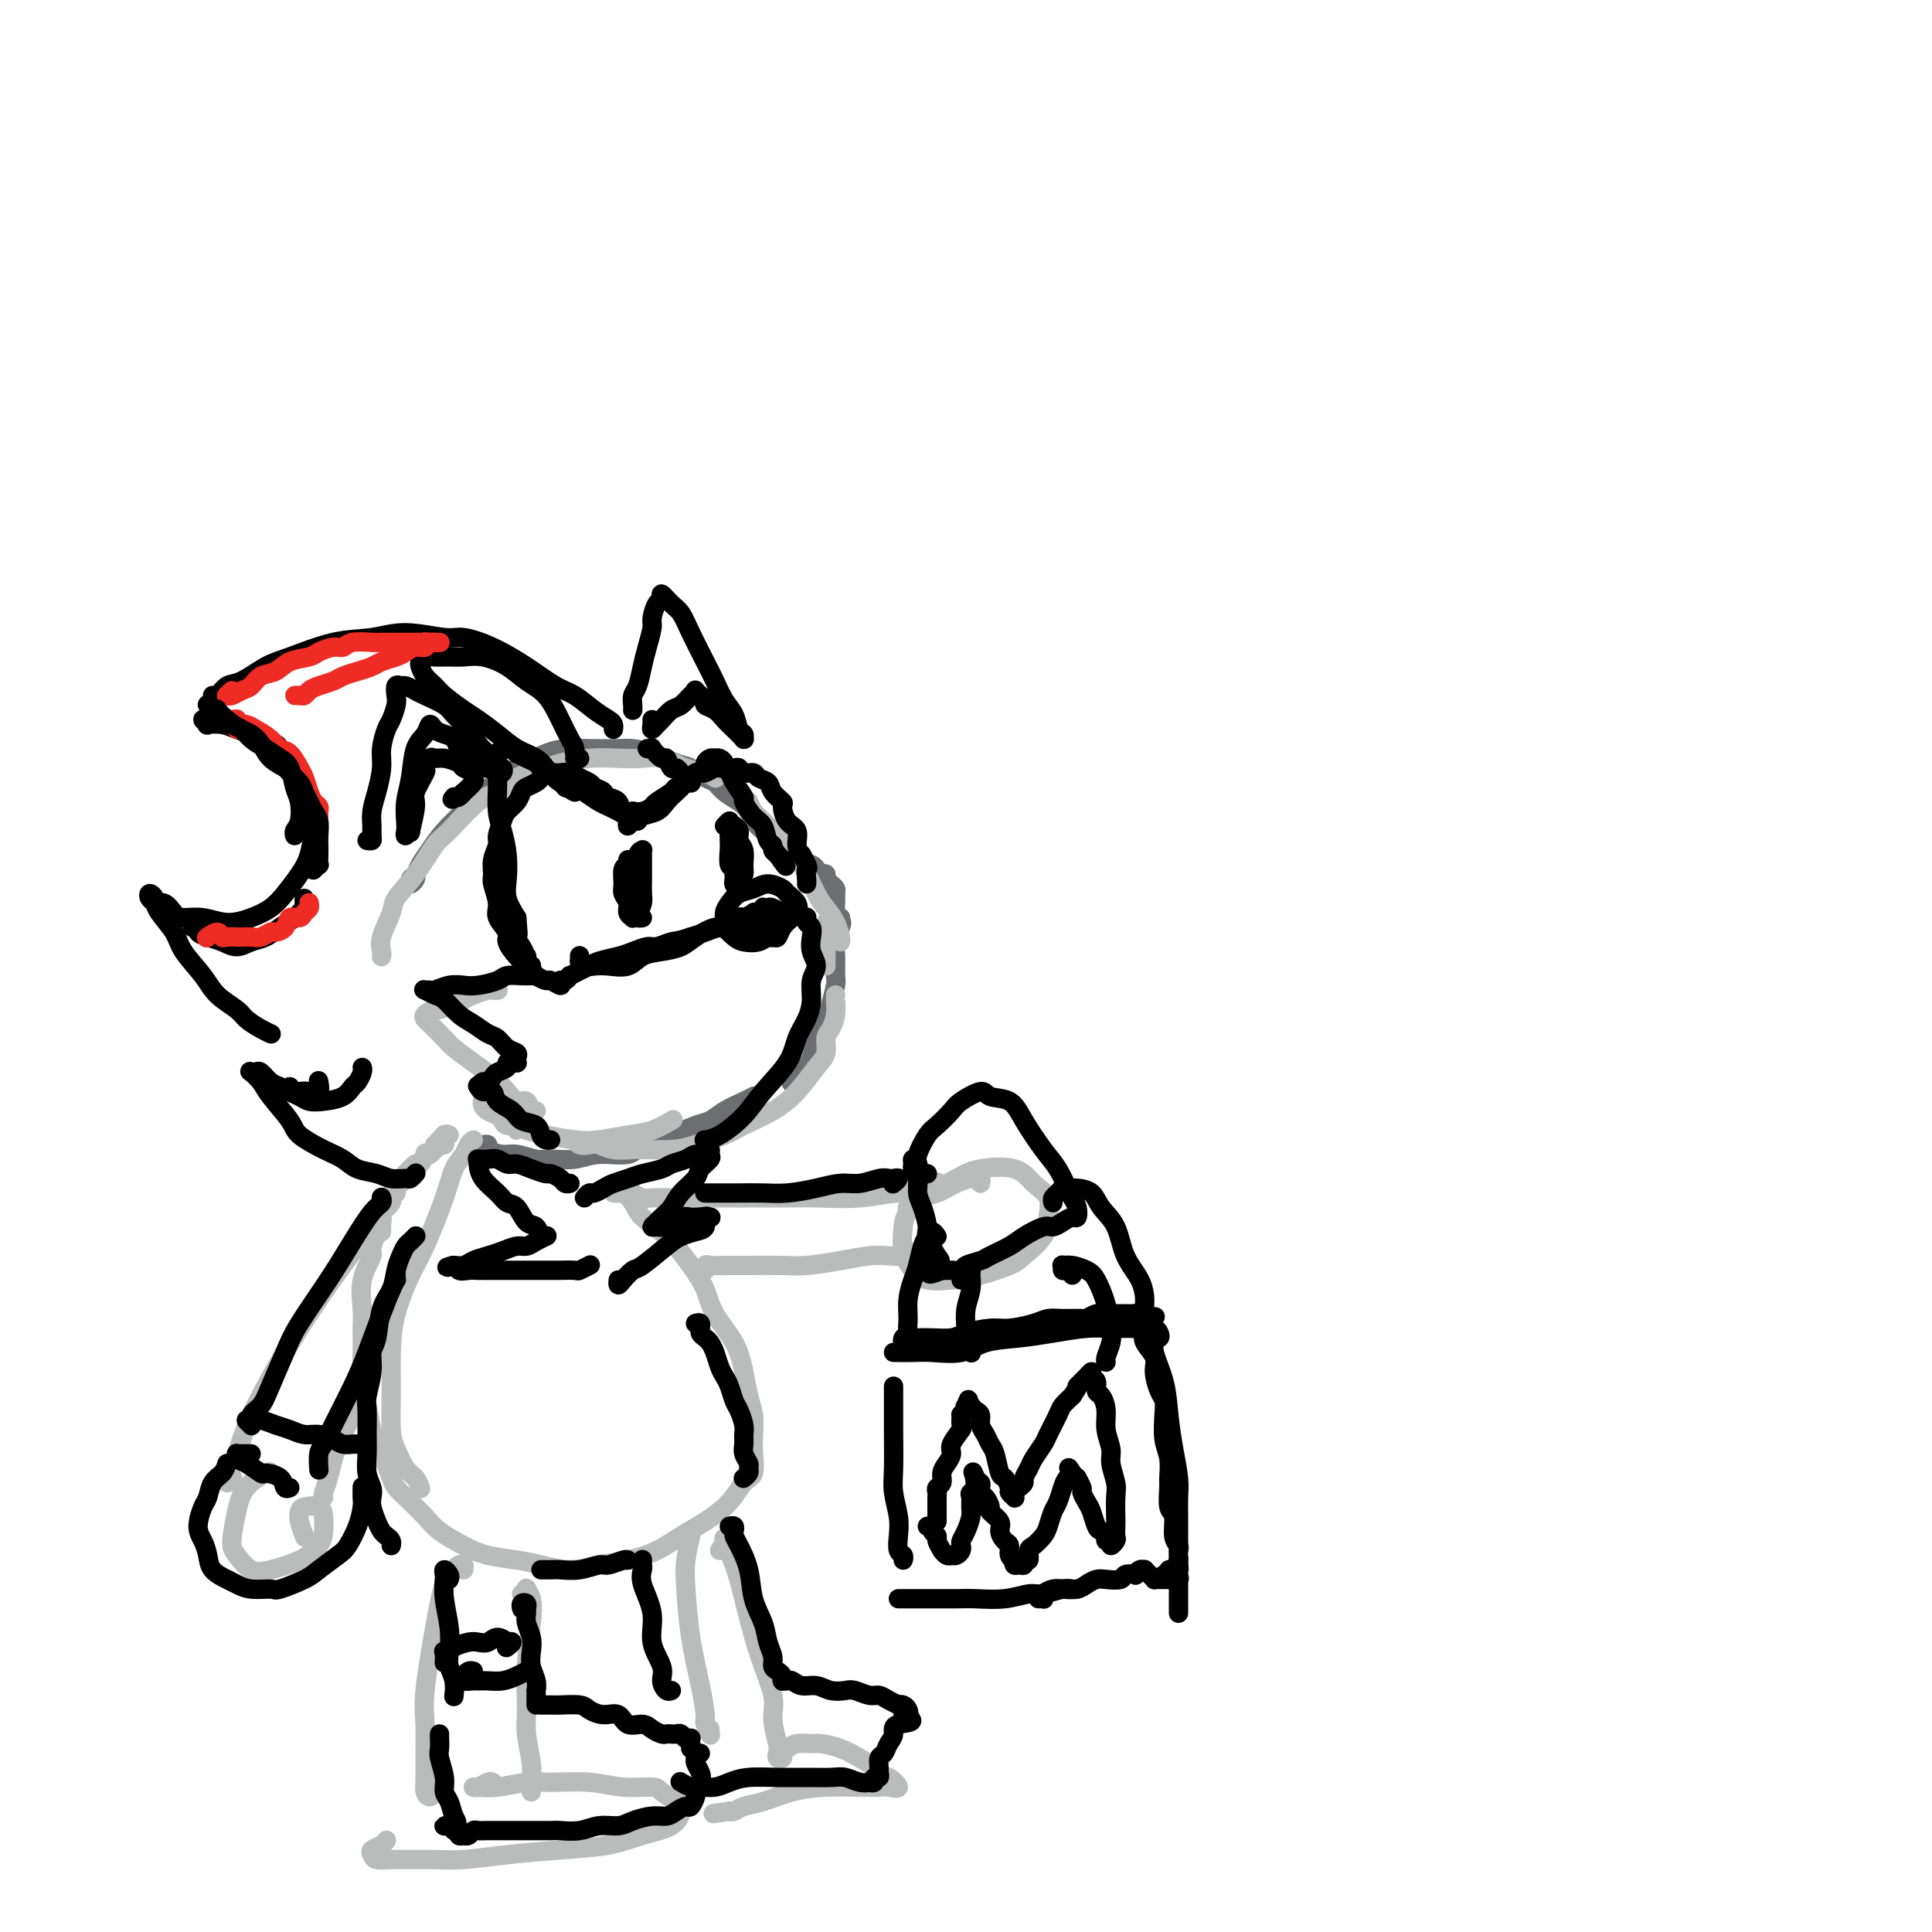 <svg viewBox='0 0 400 400' version='1.1' xmlns='http://www.w3.org/2000/svg' xmlns:xlink='http://www.w3.org/1999/xlink'><g fill='none' stroke='#6D6E70' stroke-width='4' stroke-linecap='round' stroke-linejoin='round'><path d='M86,181c0.106,0.284 0.213,0.568 0,1c-0.213,0.432 -0.745,1.011 -1,1c-0.255,-0.011 -0.232,-0.613 0,-1c0.232,-0.387 0.674,-0.558 1,-1c0.326,-0.442 0.536,-1.156 1,-2c0.464,-0.844 1.183,-1.818 2,-3c0.817,-1.182 1.733,-2.571 3,-4c1.267,-1.429 2.884,-2.897 4,-4c1.116,-1.103 1.733,-1.840 3,-3c1.267,-1.160 3.186,-2.742 5,-4c1.814,-1.258 3.522,-2.193 5,-3c1.478,-0.807 2.726,-1.485 4,-2c1.274,-0.515 2.572,-0.868 4,-1c1.428,-0.132 2.984,-0.042 5,0c2.016,0.042 4.493,0.038 6,0c1.507,-0.038 2.046,-0.108 3,0c0.954,0.108 2.325,0.395 4,1c1.675,0.605 3.655,1.527 5,2c1.345,0.473 2.054,0.497 3,1c0.946,0.503 2.127,1.486 3,2c0.873,0.514 1.437,0.560 2,1c0.563,0.440 1.124,1.273 2,2c0.876,0.727 2.066,1.346 3,2c0.934,0.654 1.612,1.341 2,2c0.388,0.659 0.485,1.291 1,2c0.515,0.709 1.448,1.496 2,2c0.552,0.504 0.722,0.723 1,1c0.278,0.277 0.662,0.610 1,1c0.338,0.390 0.629,0.836 1,1c0.371,0.164 0.820,0.047 1,0c0.180,-0.047 0.090,-0.023 0,0'/><path d='M162,175c2.955,2.416 0.844,0.455 0,0c-0.844,-0.455 -0.420,0.596 0,1c0.420,0.404 0.834,0.161 1,0c0.166,-0.161 0.082,-0.240 0,0c-0.082,0.240 -0.163,0.799 0,1c0.163,0.201 0.569,0.043 1,0c0.431,-0.043 0.885,0.027 1,0c0.115,-0.027 -0.110,-0.152 0,0c0.110,0.152 0.555,0.579 1,1c0.445,0.421 0.889,0.834 1,1c0.111,0.166 -0.111,0.083 0,0c0.111,-0.083 0.556,-0.167 1,0c0.444,0.167 0.889,0.584 1,1c0.111,0.416 -0.111,0.832 0,1c0.111,0.168 0.555,0.087 1,0c0.445,-0.087 0.890,-0.179 1,0c0.110,0.179 -0.114,0.628 0,1c0.114,0.372 0.566,0.667 1,1c0.434,0.333 0.851,0.705 1,1c0.149,0.295 0.030,0.512 0,1c-0.030,0.488 0.030,1.247 0,2c-0.030,0.753 -0.152,1.501 0,2c0.152,0.499 0.576,0.750 1,1'/><path d='M174,190c0.370,1.309 0.296,1.083 0,2c-0.296,0.917 -0.815,2.977 -1,4c-0.185,1.023 -0.037,1.011 0,2c0.037,0.989 -0.035,2.981 0,4c0.035,1.019 0.179,1.067 0,2c-0.179,0.933 -0.680,2.753 -1,4c-0.320,1.247 -0.457,1.921 -1,3c-0.543,1.079 -1.491,2.563 -2,4c-0.509,1.437 -0.580,2.829 -1,4c-0.420,1.171 -1.190,2.123 -2,3c-0.810,0.877 -1.660,1.679 -2,2c-0.340,0.321 -0.170,0.160 0,0'/><path d='M100,237c-0.133,0.022 -0.266,0.043 0,0c0.266,-0.043 0.932,-0.151 1,0c0.068,0.151 -0.462,0.562 0,1c0.462,0.438 1.915,0.903 3,1c1.085,0.097 1.803,-0.174 3,0c1.197,0.174 2.874,0.794 4,1c1.126,0.206 1.702,-0.004 3,0c1.298,0.004 3.319,0.220 5,0c1.681,-0.220 3.023,-0.875 5,-1c1.977,-0.125 4.588,0.280 6,0c1.412,-0.280 1.626,-1.244 3,-2c1.374,-0.756 3.908,-1.305 6,-2c2.092,-0.695 3.741,-1.535 5,-2c1.259,-0.465 2.127,-0.556 3,-1c0.873,-0.444 1.749,-1.243 3,-2c1.251,-0.757 2.875,-1.473 4,-2c1.125,-0.527 1.750,-0.865 2,-1c0.250,-0.135 0.125,-0.068 0,0'/></g>
<g fill='none' stroke='#BABBBB' stroke-width='4' stroke-linecap='round' stroke-linejoin='round'><path d='M79,198c-0.016,0.058 -0.032,0.117 0,0c0.032,-0.117 0.111,-0.409 0,-1c-0.111,-0.591 -0.412,-1.482 0,-3c0.412,-1.518 1.539,-3.662 2,-5c0.461,-1.338 0.258,-1.868 1,-3c0.742,-1.132 2.428,-2.865 4,-5c1.572,-2.135 3.029,-4.673 4,-6c0.971,-1.327 1.454,-1.445 3,-3c1.546,-1.555 4.154,-4.549 6,-6c1.846,-1.451 2.929,-1.359 4,-2c1.071,-0.641 2.130,-2.014 4,-3c1.870,-0.986 4.552,-1.584 6,-2c1.448,-0.416 1.663,-0.649 3,-1c1.337,-0.351 3.795,-0.819 6,-1c2.205,-0.181 4.155,-0.074 6,0c1.845,0.074 3.584,0.115 5,0c1.416,-0.115 2.509,-0.384 4,0c1.491,0.384 3.379,1.423 5,2c1.621,0.577 2.975,0.694 4,1c1.025,0.306 1.721,0.802 2,1c0.279,0.198 0.139,0.099 0,0'/><path d='M155,166c0.291,0.711 0.581,1.422 1,2c0.419,0.578 0.965,1.022 2,2c1.035,0.978 2.557,2.491 4,4c1.443,1.509 2.807,3.013 4,5c1.193,1.987 2.215,4.455 3,6c0.785,1.545 1.335,2.165 2,3c0.665,0.835 1.446,1.884 2,3c0.554,1.116 0.880,2.301 1,3c0.120,0.699 0.034,0.914 0,1c-0.034,0.086 -0.017,0.043 0,0'/><path d='M171,191c0.000,0.235 0.000,0.469 0,1c0.000,0.531 0.000,1.358 0,2c-0.000,0.642 0.000,1.100 0,2c0.000,0.900 0.000,2.242 0,3c0.000,0.758 0.000,0.931 0,1c0.000,0.069 0.000,0.035 0,0'/><path d='M173,206c0.006,0.492 0.012,0.984 0,1c-0.012,0.016 -0.040,-0.445 0,0c0.040,0.445 0.150,1.797 0,3c-0.150,1.203 -0.559,2.257 -1,3c-0.441,0.743 -0.912,1.174 -1,2c-0.088,0.826 0.209,2.045 0,3c-0.209,0.955 -0.924,1.645 -2,3c-1.076,1.355 -2.514,3.375 -4,5c-1.486,1.625 -3.020,2.856 -5,4c-1.980,1.144 -4.405,2.202 -6,3c-1.595,0.798 -2.361,1.338 -4,2c-1.639,0.662 -4.150,1.446 -6,2c-1.850,0.554 -3.038,0.877 -5,1c-1.962,0.123 -4.700,0.047 -6,0c-1.300,-0.047 -1.164,-0.064 -2,0c-0.836,0.064 -2.644,0.210 -4,0c-1.356,-0.210 -2.258,-0.774 -3,-1c-0.742,-0.226 -1.323,-0.112 -2,0c-0.677,0.112 -1.452,0.222 -2,0c-0.548,-0.222 -0.871,-0.778 -1,-1c-0.129,-0.222 -0.065,-0.111 0,0'/><path d='M102,228c-0.452,-0.006 -0.904,-0.013 -1,0c-0.096,0.013 0.163,0.045 0,0c-0.163,-0.045 -0.748,-0.167 -1,0c-0.252,0.167 -0.171,0.623 0,1c0.171,0.377 0.432,0.674 1,1c0.568,0.326 1.444,0.681 2,1c0.556,0.319 0.791,0.604 1,1c0.209,0.396 0.393,0.905 1,1c0.607,0.095 1.637,-0.223 2,0c0.363,0.223 0.060,0.987 0,1c-0.060,0.013 0.122,-0.726 0,-1c-0.122,-0.274 -0.548,-0.085 -1,0c-0.452,0.085 -0.929,0.065 -1,0c-0.071,-0.065 0.264,-0.174 1,0c0.736,0.174 1.872,0.632 3,1c1.128,0.368 2.247,0.647 4,1c1.753,0.353 4.141,0.781 6,1c1.859,0.219 3.188,0.230 5,0c1.812,-0.230 4.107,-0.703 6,-1c1.893,-0.297 3.384,-0.420 5,-1c1.616,-0.580 3.358,-1.618 4,-2c0.642,-0.382 0.183,-0.109 0,0c-0.183,0.109 -0.092,0.055 0,0'/><path d='M103,205c0.104,-0.006 0.207,-0.013 0,0c-0.207,0.013 -0.726,0.045 -1,0c-0.274,-0.045 -0.305,-0.166 -1,0c-0.695,0.166 -2.055,0.618 -3,1c-0.945,0.382 -1.476,0.694 -2,1c-0.524,0.306 -1.041,0.607 -2,1c-0.959,0.393 -2.361,0.877 -3,1c-0.639,0.123 -0.515,-0.115 -1,0c-0.485,0.115 -1.579,0.582 -2,1c-0.421,0.418 -0.168,0.786 0,1c0.168,0.214 0.250,0.273 1,1c0.750,0.727 2.169,2.123 3,3c0.831,0.877 1.076,1.234 2,2c0.924,0.766 2.527,1.940 4,3c1.473,1.060 2.814,2.004 4,3c1.186,0.996 2.216,2.043 3,3c0.784,0.957 1.320,1.826 2,2c0.680,0.174 1.502,-0.345 2,0c0.498,0.345 0.673,1.554 1,2c0.327,0.446 0.808,0.127 1,0c0.192,-0.127 0.096,-0.064 0,0'/><path d='M98,236c-0.361,0.258 -0.722,0.515 -1,1c-0.278,0.485 -0.471,1.196 -1,2c-0.529,0.804 -1.392,1.699 -2,3c-0.608,1.301 -0.962,3.006 -2,6c-1.038,2.994 -2.761,7.277 -4,10c-1.239,2.723 -1.993,3.888 -3,6c-1.007,2.112 -2.268,5.172 -3,8c-0.732,2.828 -0.937,5.423 -1,8c-0.063,2.577 0.014,5.137 0,8c-0.014,2.863 -0.119,6.028 0,8c0.119,1.972 0.463,2.749 1,4c0.537,1.251 1.268,2.974 2,4c0.732,1.026 1.466,1.353 2,2c0.534,0.647 0.867,1.613 1,2c0.133,0.387 0.067,0.193 0,0'/><path d='M127,247c0.362,0.042 0.724,0.084 1,0c0.276,-0.084 0.464,-0.295 1,0c0.536,0.295 1.418,1.095 2,2c0.582,0.905 0.864,1.913 2,3c1.136,1.087 3.127,2.253 5,4c1.873,1.747 3.629,4.076 5,6c1.371,1.924 2.356,3.441 3,5c0.644,1.559 0.947,3.158 2,5c1.053,1.842 2.857,3.928 4,6c1.143,2.072 1.626,4.132 2,6c0.374,1.868 0.637,3.544 1,5c0.363,1.456 0.824,2.692 1,4c0.176,1.308 0.068,2.688 0,4c-0.068,1.312 -0.096,2.557 0,4c0.096,1.443 0.316,3.085 0,4c-0.316,0.915 -1.167,1.102 -2,2c-0.833,0.898 -1.649,2.506 -3,4c-1.351,1.494 -3.238,2.872 -5,4c-1.762,1.128 -3.400,2.006 -5,3c-1.600,0.994 -3.162,2.106 -5,3c-1.838,0.894 -3.953,1.571 -6,2c-2.047,0.429 -4.028,0.610 -6,1c-1.972,0.390 -3.937,0.989 -6,1c-2.063,0.011 -4.226,-0.567 -6,-1c-1.774,-0.433 -3.159,-0.723 -5,-1c-1.841,-0.277 -4.137,-0.541 -6,-1c-1.863,-0.459 -3.293,-1.113 -5,-2c-1.707,-0.887 -3.690,-2.008 -5,-3c-1.310,-0.992 -1.946,-1.855 -3,-3c-1.054,-1.145 -2.527,-2.573 -4,-4'/><path d='M84,310c-2.444,-2.213 -2.553,-2.747 -3,-4c-0.447,-1.253 -1.230,-3.226 -2,-5c-0.770,-1.774 -1.527,-3.349 -2,-5c-0.473,-1.651 -0.662,-3.377 -1,-5c-0.338,-1.623 -0.825,-3.142 -1,-5c-0.175,-1.858 -0.039,-4.053 0,-6c0.039,-1.947 -0.020,-3.645 0,-5c0.020,-1.355 0.119,-2.366 0,-4c-0.119,-1.634 -0.454,-3.890 0,-6c0.454,-2.110 1.699,-4.073 2,-5c0.301,-0.927 -0.341,-0.817 0,-2c0.341,-1.183 1.665,-3.660 2,-5c0.335,-1.340 -0.317,-1.544 0,-2c0.317,-0.456 1.604,-1.164 2,-2c0.396,-0.836 -0.100,-1.801 0,-2c0.100,-0.199 0.795,0.369 1,0c0.205,-0.369 -0.082,-1.676 0,-2c0.082,-0.324 0.532,0.336 1,0c0.468,-0.336 0.952,-1.667 1,-2c0.048,-0.333 -0.342,0.331 0,0c0.342,-0.331 1.415,-1.657 2,-2c0.585,-0.343 0.682,0.296 1,0c0.318,-0.296 0.856,-1.528 1,-2c0.144,-0.472 -0.106,-0.183 0,0c0.106,0.183 0.567,0.259 1,0c0.433,-0.259 0.838,-0.853 1,-1c0.162,-0.147 0.082,0.154 0,0c-0.082,-0.154 -0.166,-0.763 0,-1c0.166,-0.237 0.583,-0.102 1,0c0.417,0.102 0.833,0.172 1,0c0.167,-0.172 0.083,-0.586 0,-1'/><path d='M92,236c1.469,-1.618 0.141,-1.162 0,-1c-0.141,0.162 0.904,0.030 1,0c0.096,-0.030 -0.758,0.044 -1,0c-0.242,-0.044 0.127,-0.204 0,0c-0.127,0.204 -0.751,0.773 -1,1c-0.249,0.227 -0.125,0.114 0,0'/><path d='M133,248c-0.299,0.113 -0.598,0.227 -1,0c-0.402,-0.227 -0.908,-0.794 -1,-1c-0.092,-0.206 0.230,-0.051 0,0c-0.230,0.051 -1.013,-0.000 -1,0c0.013,0.000 0.823,0.053 1,0c0.177,-0.053 -0.278,-0.210 0,0c0.278,0.210 1.290,0.788 2,1c0.710,0.212 1.119,0.057 2,0c0.881,-0.057 2.233,-0.016 4,0c1.767,0.016 3.947,0.005 6,0c2.053,-0.005 3.979,-0.006 7,0c3.021,0.006 7.138,0.018 10,0c2.862,-0.018 4.469,-0.065 7,0c2.531,0.065 5.985,0.241 9,0c3.015,-0.241 5.592,-0.900 8,-1c2.408,-0.100 4.648,0.358 6,0c1.352,-0.358 1.815,-1.531 2,-2c0.185,-0.469 0.093,-0.235 0,0'/><path d='M147,262c-0.426,-0.144 -0.852,-0.287 -1,0c-0.148,0.287 -0.016,1.005 0,1c0.016,-0.005 -0.082,-0.734 0,-1c0.082,-0.266 0.343,-0.071 1,0c0.657,0.071 1.710,0.016 3,0c1.290,-0.016 2.816,0.006 5,0c2.184,-0.006 5.024,-0.040 7,0c1.976,0.040 3.086,0.155 5,0c1.914,-0.155 4.632,-0.581 7,-1c2.368,-0.419 4.386,-0.830 6,-1c1.614,-0.170 2.824,-0.097 4,0c1.176,0.097 2.317,0.218 3,0c0.683,-0.218 0.910,-0.777 1,-1c0.090,-0.223 0.045,-0.112 0,0'/><path d='M203,245c0.100,-0.427 0.200,-0.853 0,-1c-0.200,-0.147 -0.699,-0.014 -1,0c-0.301,0.014 -0.403,-0.092 -1,0c-0.597,0.092 -1.690,0.382 -3,1c-1.310,0.618 -2.836,1.564 -4,2c-1.164,0.436 -1.967,0.361 -3,1c-1.033,0.639 -2.298,1.993 -3,3c-0.702,1.007 -0.843,1.668 -1,3c-0.157,1.332 -0.330,3.336 0,5c0.330,1.664 1.163,2.990 2,4c0.837,1.010 1.678,1.706 3,2c1.322,0.294 3.125,0.186 5,0c1.875,-0.186 3.822,-0.450 6,-1c2.178,-0.550 4.586,-1.386 6,-2c1.414,-0.614 1.834,-1.006 3,-2c1.166,-0.994 3.078,-2.589 4,-4c0.922,-1.411 0.855,-2.638 1,-4c0.145,-1.362 0.503,-2.858 0,-4c-0.503,-1.142 -1.867,-1.929 -3,-3c-1.133,-1.071 -2.034,-2.427 -4,-3c-1.966,-0.573 -4.996,-0.363 -7,0c-2.004,0.363 -2.980,0.881 -5,2c-2.020,1.119 -5.082,2.840 -7,4c-1.918,1.160 -2.691,1.760 -3,2c-0.309,0.240 -0.155,0.120 0,0'/><path d='M79,255c0.003,-0.314 0.007,-0.628 0,-1c-0.007,-0.372 -0.023,-0.802 0,-1c0.023,-0.198 0.085,-0.164 0,0c-0.085,0.164 -0.316,0.456 -1,1c-0.684,0.544 -1.821,1.338 -4,4c-2.179,2.662 -5.400,7.192 -8,11c-2.600,3.808 -4.578,6.896 -7,11c-2.422,4.104 -5.286,9.226 -7,13c-1.714,3.774 -2.277,6.202 -3,8c-0.723,1.798 -1.606,2.966 -2,4c-0.394,1.034 -0.298,1.932 0,2c0.298,0.068 0.800,-0.695 1,-1c0.200,-0.305 0.100,-0.153 0,0'/><path d='M82,263c-0.289,1.900 -0.578,3.799 -1,6c-0.422,2.201 -0.977,4.703 -2,8c-1.023,3.297 -2.512,7.387 -4,11c-1.488,3.613 -2.973,6.747 -4,9c-1.027,2.253 -1.596,3.623 -2,5c-0.404,1.377 -0.644,2.761 -1,4c-0.356,1.239 -0.826,2.334 -1,3c-0.174,0.666 -0.050,0.905 0,1c0.050,0.095 0.025,0.048 0,0'/><path d='M56,305c-0.021,-0.232 -0.043,-0.464 -1,0c-0.957,0.464 -2.850,1.624 -4,3c-1.150,1.376 -1.556,2.969 -2,5c-0.444,2.031 -0.927,4.501 -1,6c-0.073,1.499 0.264,2.029 1,3c0.736,0.971 1.872,2.385 3,3c1.128,0.615 2.250,0.432 4,0c1.750,-0.432 4.128,-1.114 6,-2c1.872,-0.886 3.237,-1.975 4,-3c0.763,-1.025 0.923,-1.985 1,-3c0.077,-1.015 0.072,-2.085 0,-3c-0.072,-0.915 -0.212,-1.673 -1,-2c-0.788,-0.327 -2.225,-0.221 -3,0c-0.775,0.221 -0.887,0.556 -1,1c-0.113,0.444 -0.226,0.995 0,2c0.226,1.005 0.792,2.463 1,3c0.208,0.537 0.060,0.153 0,0c-0.060,-0.153 -0.030,-0.077 0,0'/><path d='M96,325c0.096,-0.404 0.192,-0.808 0,-1c-0.192,-0.192 -0.672,-0.173 -1,0c-0.328,0.173 -0.505,0.501 -1,1c-0.495,0.499 -1.310,1.171 -2,3c-0.690,1.829 -1.257,4.815 -2,9c-0.743,4.185 -1.664,9.569 -2,13c-0.336,3.431 -0.087,4.910 0,7c0.087,2.090 0.013,4.791 0,7c-0.013,2.209 0.035,3.926 0,5c-0.035,1.074 -0.154,1.504 0,2c0.154,0.496 0.580,1.057 1,1c0.420,-0.057 0.834,-0.730 1,-1c0.166,-0.270 0.083,-0.135 0,0'/><path d='M108,330c0.451,-0.388 0.902,-0.775 1,-1c0.098,-0.225 -0.155,-0.286 0,0c0.155,0.286 0.720,0.920 1,2c0.280,1.080 0.275,2.607 0,5c-0.275,2.393 -0.820,5.652 -1,9c-0.180,3.348 0.004,6.784 0,9c-0.004,2.216 -0.197,3.210 0,5c0.197,1.790 0.785,4.375 1,6c0.215,1.625 0.058,2.291 0,3c-0.058,0.709 -0.016,1.460 0,2c0.016,0.540 0.004,0.869 0,1c-0.004,0.131 -0.002,0.066 0,0'/><path d='M102,369c-0.226,-0.113 -0.452,-0.227 -1,0c-0.548,0.227 -1.419,0.794 -2,1c-0.581,0.206 -0.872,0.051 -1,0c-0.128,-0.051 -0.092,0.001 0,0c0.092,-0.001 0.242,-0.054 1,0c0.758,0.054 2.125,0.214 4,0c1.875,-0.214 4.257,-0.804 6,-1c1.743,-0.196 2.846,0.002 5,0c2.154,-0.002 5.358,-0.205 8,0c2.642,0.205 4.723,0.816 7,1c2.277,0.184 4.751,-0.060 6,0c1.249,0.060 1.273,0.424 2,1c0.727,0.576 2.155,1.362 3,2c0.845,0.638 1.105,1.127 1,2c-0.105,0.873 -0.576,2.132 -2,3c-1.424,0.868 -3.801,1.347 -6,2c-2.199,0.653 -4.221,1.481 -7,2c-2.779,0.519 -6.316,0.727 -10,1c-3.684,0.273 -7.514,0.609 -11,1c-3.486,0.391 -6.629,0.838 -9,1c-2.371,0.162 -3.969,0.041 -6,0c-2.031,-0.041 -4.493,0.000 -6,0c-1.507,-0.000 -2.057,-0.041 -3,0c-0.943,0.041 -2.277,0.165 -3,0c-0.723,-0.165 -0.835,-0.619 -1,-1c-0.165,-0.381 -0.385,-0.690 0,-1c0.385,-0.310 1.373,-0.622 2,-1c0.627,-0.378 0.893,-0.822 1,-1c0.107,-0.178 0.053,-0.089 0,0'/><path d='M143,317c0.109,-0.024 0.218,-0.049 0,1c-0.218,1.049 -0.762,3.170 -1,5c-0.238,1.830 -0.170,3.368 0,6c0.170,2.632 0.442,6.359 1,10c0.558,3.641 1.403,7.197 2,10c0.597,2.803 0.944,4.852 1,6c0.056,1.148 -0.181,1.393 0,2c0.181,0.607 0.781,1.575 1,2c0.219,0.425 0.059,0.307 0,0c-0.059,-0.307 -0.017,-0.802 0,-1c0.017,-0.198 0.008,-0.099 0,0'/><path d='M149,321c0.472,-0.731 0.944,-1.462 1,-2c0.056,-0.538 -0.303,-0.882 0,0c0.303,0.882 1.267,2.989 2,5c0.733,2.011 1.233,3.925 2,7c0.767,3.075 1.799,7.310 3,11c1.201,3.690 2.569,6.835 3,9c0.431,2.165 -0.077,3.352 0,5c0.077,1.648 0.738,3.759 1,5c0.262,1.241 0.125,1.612 0,2c-0.125,0.388 -0.239,0.794 0,1c0.239,0.206 0.831,0.213 1,0c0.169,-0.213 -0.083,-0.646 0,-1c0.083,-0.354 0.503,-0.629 1,-1c0.497,-0.371 1.070,-0.840 2,-1c0.930,-0.160 2.216,-0.013 3,0c0.784,0.013 1.065,-0.108 2,0c0.935,0.108 2.525,0.443 4,1c1.475,0.557 2.835,1.334 4,2c1.165,0.666 2.134,1.222 3,2c0.866,0.778 1.628,1.778 2,2c0.372,0.222 0.353,-0.333 1,0c0.647,0.333 1.960,1.553 2,2c0.040,0.447 -1.194,0.122 -2,0c-0.806,-0.122 -1.184,-0.040 -2,0c-0.816,0.040 -2.071,0.038 -4,0c-1.929,-0.038 -4.534,-0.112 -7,0c-2.466,0.112 -4.793,0.408 -7,1c-2.207,0.592 -4.292,1.478 -6,2c-1.708,0.522 -3.037,0.679 -4,1c-0.963,0.321 -1.561,0.806 -2,1c-0.439,0.194 -0.720,0.097 -1,0'/><path d='M151,375c-5.833,0.833 -2.917,0.417 0,0'/></g>
<g fill='none' stroke='#000000' stroke-width='4' stroke-linecap='round' stroke-linejoin='round'><path d='M111,202c-0.278,-0.006 -0.556,-0.012 -1,0c-0.444,0.012 -1.052,0.042 -2,0c-0.948,-0.042 -2.234,-0.156 -3,0c-0.766,0.156 -1.011,0.581 -2,1c-0.989,0.419 -2.723,0.830 -4,1c-1.277,0.170 -2.097,0.098 -3,0c-0.903,-0.098 -1.890,-0.223 -3,0c-1.110,0.223 -2.344,0.795 -3,1c-0.656,0.205 -0.735,0.042 -1,0c-0.265,-0.042 -0.717,0.037 -1,0c-0.283,-0.037 -0.396,-0.190 0,0c0.396,0.190 1.303,0.723 2,1c0.697,0.277 1.184,0.297 2,1c0.816,0.703 1.961,2.090 3,3c1.039,0.910 1.970,1.343 3,2c1.030,0.657 2.157,1.538 3,2c0.843,0.462 1.403,0.506 2,1c0.597,0.494 1.233,1.439 2,2c0.767,0.561 1.667,0.739 2,1c0.333,0.261 0.099,0.605 0,1c-0.099,0.395 -0.063,0.841 0,1c0.063,0.159 0.154,0.032 0,0c-0.154,-0.032 -0.552,0.033 -1,0c-0.448,-0.033 -0.946,-0.163 -1,0c-0.054,0.163 0.336,0.618 0,1c-0.336,0.382 -1.397,0.691 -2,1c-0.603,0.309 -0.749,0.619 -1,1c-0.251,0.381 -0.606,0.833 -1,1c-0.394,0.167 -0.827,0.048 -1,0c-0.173,-0.048 -0.087,-0.024 0,0'/><path d='M100,224c-1.339,0.932 -1.186,0.763 -1,1c0.186,0.237 0.405,0.879 1,1c0.595,0.121 1.568,-0.281 2,0c0.432,0.281 0.325,1.245 1,2c0.675,0.755 2.131,1.302 3,2c0.869,0.698 1.151,1.546 2,2c0.849,0.454 2.266,0.514 3,1c0.734,0.486 0.784,1.398 1,2c0.216,0.602 0.597,0.893 1,1c0.403,0.107 0.830,0.031 1,0c0.170,-0.031 0.085,-0.015 0,0'/><path d='M158,192c-0.309,-0.006 -0.618,-0.012 -1,0c-0.382,0.012 -0.836,0.042 -1,0c-0.164,-0.042 -0.038,-0.155 0,0c0.038,0.155 -0.011,0.577 0,1c0.011,0.423 0.083,0.847 0,1c-0.083,0.153 -0.322,0.035 0,0c0.322,-0.035 1.203,0.012 2,0c0.797,-0.012 1.509,-0.082 2,0c0.491,0.082 0.760,0.318 1,0c0.240,-0.318 0.449,-1.188 1,-2c0.551,-0.812 1.442,-1.565 2,-2c0.558,-0.435 0.781,-0.552 1,-1c0.219,-0.448 0.432,-1.227 0,-2c-0.432,-0.773 -1.509,-1.540 -2,-2c-0.491,-0.460 -0.397,-0.615 -1,-1c-0.603,-0.385 -1.903,-1.001 -3,-1c-1.097,0.001 -1.992,0.620 -3,1c-1.008,0.380 -2.128,0.520 -3,1c-0.872,0.480 -1.495,1.298 -2,2c-0.505,0.702 -0.890,1.288 -1,2c-0.110,0.712 0.057,1.551 0,2c-0.057,0.449 -0.338,0.508 0,1c0.338,0.492 1.295,1.416 2,2c0.705,0.584 1.159,0.829 2,1c0.841,0.171 2.068,0.267 3,0c0.932,-0.267 1.567,-0.898 2,-1c0.433,-0.102 0.663,0.326 1,0c0.337,-0.326 0.781,-1.407 1,-2c0.219,-0.593 0.213,-0.698 0,-1c-0.213,-0.302 -0.632,-0.801 -1,-1c-0.368,-0.199 -0.684,-0.100 -1,0'/><path d='M159,190c-0.268,-0.602 -0.437,-0.108 -1,0c-0.563,0.108 -1.521,-0.170 -2,0c-0.479,0.170 -0.480,0.788 0,1c0.480,0.212 1.441,0.019 2,0c0.559,-0.019 0.717,0.135 1,0c0.283,-0.135 0.691,-0.559 1,-1c0.309,-0.441 0.521,-0.900 1,-1c0.479,-0.100 1.226,0.157 1,0c-0.226,-0.157 -1.426,-0.730 -2,-1c-0.574,-0.270 -0.521,-0.237 -1,0c-0.479,0.237 -1.488,0.676 -2,1c-0.512,0.324 -0.526,0.531 -1,1c-0.474,0.469 -1.406,1.199 -2,2c-0.594,0.801 -0.849,1.671 -1,2c-0.151,0.329 -0.198,0.116 0,0c0.198,-0.116 0.642,-0.136 1,0c0.358,0.136 0.632,0.429 1,0c0.368,-0.429 0.831,-1.579 1,-2c0.169,-0.421 0.046,-0.113 0,0c-0.046,0.113 -0.013,0.032 0,0c0.013,-0.032 0.007,-0.016 0,0'/><path d='M120,198c-0.005,-0.121 -0.010,-0.243 0,0c0.010,0.243 0.035,0.849 0,1c-0.035,0.151 -0.130,-0.154 0,0c0.130,0.154 0.484,0.767 1,1c0.516,0.233 1.193,0.088 2,0c0.807,-0.088 1.742,-0.117 3,0c1.258,0.117 2.838,0.380 4,0c1.162,-0.380 1.905,-1.402 3,-2c1.095,-0.598 2.543,-0.771 4,-1c1.457,-0.229 2.923,-0.514 4,-1c1.077,-0.486 1.765,-1.173 3,-2c1.235,-0.827 3.018,-1.795 4,-2c0.982,-0.205 1.162,0.351 2,0c0.838,-0.351 2.332,-1.610 3,-2c0.668,-0.390 0.508,0.088 1,0c0.492,-0.088 1.634,-0.743 2,-1c0.366,-0.257 -0.045,-0.118 0,0c0.045,0.118 0.545,0.214 1,0c0.455,-0.214 0.865,-0.738 1,-1c0.135,-0.262 -0.004,-0.263 0,0c0.004,0.263 0.153,0.791 0,1c-0.153,0.209 -0.607,0.098 -1,0c-0.393,-0.098 -0.723,-0.185 -1,0c-0.277,0.185 -0.500,0.641 -1,1c-0.500,0.359 -1.278,0.621 -2,1c-0.722,0.379 -1.389,0.875 -2,1c-0.611,0.125 -1.164,-0.120 -2,0c-0.836,0.120 -1.953,0.606 -3,1c-1.047,0.394 -2.023,0.697 -3,1'/><path d='M143,194c-2.757,0.936 -3.149,0.776 -4,1c-0.851,0.224 -2.161,0.834 -3,1c-0.839,0.166 -1.208,-0.110 -2,0c-0.792,0.110 -2.007,0.607 -3,1c-0.993,0.393 -1.762,0.684 -3,1c-1.238,0.316 -2.944,0.658 -4,1c-1.056,0.342 -1.463,0.684 -2,1c-0.537,0.316 -1.205,0.605 -2,1c-0.795,0.395 -1.715,0.894 -2,1c-0.285,0.106 0.067,-0.182 0,0c-0.067,0.182 -0.554,0.832 -1,1c-0.446,0.168 -0.851,-0.147 -1,0c-0.149,0.147 -0.043,0.756 0,1c0.043,0.244 0.021,0.122 0,0'/><path d='M116,203c0.211,0.542 0.421,1.084 0,1c-0.421,-0.084 -1.474,-0.796 -2,-1c-0.526,-0.204 -0.524,0.098 -1,0c-0.476,-0.098 -1.428,-0.597 -2,-1c-0.572,-0.403 -0.764,-0.712 -1,-1c-0.236,-0.288 -0.516,-0.556 -1,-1c-0.484,-0.444 -1.172,-1.065 -2,-2c-0.828,-0.935 -1.795,-2.183 -2,-3c-0.205,-0.817 0.352,-1.201 0,-2c-0.352,-0.799 -1.612,-2.012 -2,-3c-0.388,-0.988 0.096,-1.749 0,-3c-0.096,-1.251 -0.773,-2.991 -1,-4c-0.227,-1.009 -0.005,-1.285 0,-2c0.005,-0.715 -0.207,-1.868 0,-3c0.207,-1.132 0.833,-2.242 1,-3c0.167,-0.758 -0.124,-1.162 0,-2c0.124,-0.838 0.662,-2.108 1,-3c0.338,-0.892 0.475,-1.405 1,-2c0.525,-0.595 1.436,-1.273 2,-2c0.564,-0.727 0.780,-1.505 1,-2c0.220,-0.495 0.444,-0.707 1,-1c0.556,-0.293 1.443,-0.667 2,-1c0.557,-0.333 0.782,-0.626 1,-1c0.218,-0.374 0.428,-0.829 1,-1c0.572,-0.171 1.505,-0.057 2,0c0.495,0.057 0.553,0.057 1,0c0.447,-0.057 1.285,-0.170 2,0c0.715,0.170 1.308,0.623 2,1c0.692,0.377 1.483,0.679 2,1c0.517,0.321 0.758,0.660 1,1'/><path d='M123,163c1.661,0.637 1.812,0.731 2,1c0.188,0.269 0.413,0.713 1,1c0.587,0.287 1.536,0.418 2,1c0.464,0.582 0.443,1.617 1,2c0.557,0.383 1.691,0.115 2,0c0.309,-0.115 -0.208,-0.076 0,0c0.208,0.076 1.140,0.189 2,0c0.860,-0.189 1.649,-0.681 2,-1c0.351,-0.319 0.264,-0.466 1,-1c0.736,-0.534 2.295,-1.453 3,-2c0.705,-0.547 0.555,-0.720 1,-1c0.445,-0.280 1.485,-0.667 2,-1c0.515,-0.333 0.505,-0.611 1,-1c0.495,-0.389 1.493,-0.889 2,-1c0.507,-0.111 0.521,0.167 1,0c0.479,-0.167 1.424,-0.778 2,-1c0.576,-0.222 0.783,-0.056 1,0c0.217,0.056 0.443,-0.000 1,0c0.557,0.000 1.443,0.056 2,0c0.557,-0.056 0.783,-0.223 1,0c0.217,0.223 0.424,0.836 1,1c0.576,0.164 1.521,-0.121 2,0c0.479,0.121 0.492,0.646 1,1c0.508,0.354 1.511,0.536 2,1c0.489,0.464 0.464,1.212 1,2c0.536,0.788 1.631,1.618 2,2c0.369,0.382 0.010,0.315 0,1c-0.010,0.685 0.327,2.122 1,3c0.673,0.878 1.681,1.198 2,2c0.319,0.802 -0.052,2.086 0,3c0.052,0.914 0.526,1.457 1,2'/><path d='M166,177c1.774,3.204 1.207,2.715 1,3c-0.207,0.285 -0.056,1.346 0,2c0.056,0.654 0.016,0.901 0,1c-0.016,0.099 -0.008,0.049 0,0'/><path d='M131,170c-0.018,-0.416 -0.035,-0.833 0,-1c0.035,-0.167 0.123,-0.086 0,0c-0.123,0.086 -0.458,0.175 -1,0c-0.542,-0.175 -1.289,-0.614 -2,-1c-0.711,-0.386 -1.384,-0.719 -2,-1c-0.616,-0.281 -1.176,-0.509 -2,-1c-0.824,-0.491 -1.912,-1.245 -3,-2c-1.088,-0.755 -2.175,-1.512 -3,-2c-0.825,-0.488 -1.389,-0.708 -2,-1c-0.611,-0.292 -1.268,-0.657 -2,-1c-0.732,-0.343 -1.540,-0.665 -2,-1c-0.460,-0.335 -0.571,-0.682 -1,-1c-0.429,-0.318 -1.177,-0.607 -2,-1c-0.823,-0.393 -1.722,-0.890 -2,-1c-0.278,-0.110 0.066,0.166 0,0c-0.066,-0.166 -0.543,-0.773 -1,-1c-0.457,-0.227 -0.893,-0.074 -1,0c-0.107,0.074 0.115,0.068 0,0c-0.115,-0.068 -0.566,-0.197 -1,0c-0.434,0.197 -0.849,0.720 -1,1c-0.151,0.280 -0.038,0.317 0,1c0.038,0.683 -0.000,2.012 0,3c0.000,0.988 0.039,1.636 0,3c-0.039,1.364 -0.156,3.446 0,5c0.156,1.554 0.583,2.582 1,4c0.417,1.418 0.823,3.225 1,5c0.177,1.775 0.125,3.516 0,5c-0.125,1.484 -0.321,2.710 0,4c0.321,1.290 1.161,2.645 2,4'/><path d='M107,190c0.476,5.769 0.166,2.693 0,2c-0.166,-0.693 -0.188,0.999 0,2c0.188,1.001 0.585,1.312 1,2c0.415,0.688 0.847,1.752 1,2c0.153,0.248 0.027,-0.321 0,0c-0.027,0.321 0.045,1.532 0,2c-0.045,0.468 -0.208,0.192 0,0c0.208,-0.192 0.788,-0.299 1,0c0.212,0.299 0.057,1.004 0,1c-0.057,-0.004 -0.016,-0.715 0,-1c0.016,-0.285 0.008,-0.142 0,0'/><path d='M130,170c-0.085,0.543 -0.171,1.086 0,1c0.171,-0.086 0.598,-0.799 1,-1c0.402,-0.201 0.779,0.112 1,0c0.221,-0.112 0.285,-0.648 1,-1c0.715,-0.352 2.079,-0.519 3,-1c0.921,-0.481 1.398,-1.277 2,-2c0.602,-0.723 1.328,-1.374 2,-2c0.672,-0.626 1.290,-1.228 2,-2c0.710,-0.772 1.514,-1.713 2,-2c0.486,-0.287 0.656,0.081 1,0c0.344,-0.081 0.863,-0.610 1,-1c0.137,-0.390 -0.108,-0.640 0,-1c0.108,-0.360 0.567,-0.829 1,-1c0.433,-0.171 0.838,-0.043 1,0c0.162,0.043 0.081,0.000 0,0c-0.081,-0.000 -0.162,0.041 0,0c0.162,-0.041 0.567,-0.164 1,0c0.433,0.164 0.895,0.615 1,1c0.105,0.385 -0.145,0.703 0,1c0.145,0.297 0.686,0.573 1,1c0.314,0.427 0.403,1.005 1,2c0.597,0.995 1.704,2.407 2,3c0.296,0.593 -0.218,0.368 0,1c0.218,0.632 1.168,2.120 2,3c0.832,0.880 1.546,1.153 2,2c0.454,0.847 0.646,2.268 1,3c0.354,0.732 0.868,0.773 1,1c0.132,0.227 -0.118,0.638 0,1c0.118,0.362 0.605,0.675 1,1c0.395,0.325 0.697,0.663 1,1'/><path d='M162,178c1.800,3.044 -0.200,0.156 -1,-1c-0.800,-1.156 -0.400,-0.578 0,0'/><path d='M130,178c0.116,0.388 0.231,0.775 0,1c-0.231,0.225 -0.809,0.287 -1,1c-0.191,0.713 0.005,2.075 0,3c-0.005,0.925 -0.212,1.411 0,2c0.212,0.589 0.844,1.280 1,2c0.156,0.720 -0.165,1.469 0,2c0.165,0.531 0.815,0.845 1,1c0.185,0.155 -0.094,0.152 0,0c0.094,-0.152 0.561,-0.453 1,-1c0.439,-0.547 0.850,-1.340 1,-2c0.150,-0.660 0.040,-1.186 0,-2c-0.040,-0.814 -0.010,-1.917 0,-3c0.010,-1.083 -0.000,-2.146 0,-3c0.000,-0.854 0.010,-1.498 0,-2c-0.010,-0.502 -0.041,-0.862 0,-1c0.041,-0.138 0.155,-0.056 0,0c-0.155,0.056 -0.578,0.084 -1,1c-0.422,0.916 -0.842,2.718 -1,4c-0.158,1.282 -0.053,2.042 0,3c0.053,0.958 0.053,2.113 0,3c-0.053,0.887 -0.158,1.506 0,2c0.158,0.494 0.581,0.864 1,1c0.419,0.136 0.834,0.039 1,0c0.166,-0.039 0.083,-0.019 0,0'/><path d='M150,171c0.422,-0.455 0.844,-0.910 1,-1c0.156,-0.090 0.045,0.184 0,1c-0.045,0.816 -0.026,2.172 0,3c0.026,0.828 0.059,1.126 0,2c-0.059,0.874 -0.209,2.322 0,3c0.209,0.678 0.778,0.586 1,1c0.222,0.414 0.098,1.336 0,2c-0.098,0.664 -0.169,1.072 0,1c0.169,-0.072 0.577,-0.624 1,-1c0.423,-0.376 0.860,-0.577 1,-1c0.140,-0.423 -0.019,-1.069 0,-2c0.019,-0.931 0.215,-2.146 0,-3c-0.215,-0.854 -0.842,-1.348 -1,-2c-0.158,-0.652 0.154,-1.461 0,-2c-0.154,-0.539 -0.773,-0.809 -1,-1c-0.227,-0.191 -0.061,-0.305 0,0c0.061,0.305 0.016,1.028 0,2c-0.016,0.972 -0.004,2.194 0,3c0.004,0.806 0.001,1.195 0,2c-0.001,0.805 -0.000,2.024 0,3c0.000,0.976 0.000,1.707 0,2c-0.000,0.293 -0.000,0.146 0,0'/><path d='M167,190c0.030,-0.094 0.059,-0.188 0,0c-0.059,0.188 -0.207,0.658 0,1c0.207,0.342 0.770,0.555 1,1c0.230,0.445 0.129,1.122 0,2c-0.129,0.878 -0.285,1.956 0,3c0.285,1.044 1.012,2.053 1,3c-0.012,0.947 -0.763,1.833 -1,3c-0.237,1.167 0.040,2.615 0,4c-0.040,1.385 -0.396,2.708 -1,4c-0.604,1.292 -1.456,2.553 -2,4c-0.544,1.447 -0.780,3.081 -2,5c-1.220,1.919 -3.424,4.122 -5,6c-1.576,1.878 -2.526,3.431 -4,5c-1.474,1.569 -3.474,3.153 -5,4c-1.526,0.847 -2.579,0.956 -3,1c-0.421,0.044 -0.211,0.022 0,0'/><path d='M143,162c0.089,0.092 0.179,0.185 0,0c-0.179,-0.185 -0.626,-0.646 -1,-1c-0.374,-0.354 -0.676,-0.601 -1,-1c-0.324,-0.399 -0.669,-0.952 -1,-1c-0.331,-0.048 -0.648,0.408 -1,0c-0.352,-0.408 -0.739,-1.678 -1,-2c-0.261,-0.322 -0.396,0.306 -1,0c-0.604,-0.306 -1.677,-1.546 -2,-2c-0.323,-0.454 0.105,-0.122 0,0c-0.105,0.122 -0.744,0.035 -1,0c-0.256,-0.035 -0.128,-0.017 0,0'/><path d='M76,174c0.424,0.071 0.848,0.141 1,0c0.152,-0.141 0.031,-0.495 0,-1c-0.031,-0.505 0.029,-1.162 0,-2c-0.029,-0.838 -0.148,-1.856 0,-3c0.148,-1.144 0.564,-2.413 1,-4c0.436,-1.587 0.891,-3.493 1,-5c0.109,-1.507 -0.128,-2.616 0,-4c0.128,-1.384 0.622,-3.044 1,-4c0.378,-0.956 0.640,-1.209 1,-2c0.360,-0.791 0.816,-2.122 1,-3c0.184,-0.878 0.094,-1.304 0,-2c-0.094,-0.696 -0.193,-1.663 0,-2c0.193,-0.337 0.678,-0.046 1,0c0.322,0.046 0.480,-0.154 1,0c0.520,0.154 1.403,0.663 2,1c0.597,0.337 0.908,0.502 2,1c1.092,0.498 2.965,1.328 4,2c1.035,0.672 1.233,1.187 2,2c0.767,0.813 2.103,1.924 3,3c0.897,1.076 1.354,2.115 2,3c0.646,0.885 1.481,1.614 2,2c0.519,0.386 0.723,0.429 1,1c0.277,0.571 0.626,1.671 1,2c0.374,0.329 0.773,-0.112 1,0c0.227,0.112 0.282,0.777 0,1c-0.282,0.223 -0.902,0.004 -1,0c-0.098,-0.004 0.324,0.206 0,0c-0.324,-0.206 -1.396,-0.828 -2,-1c-0.604,-0.172 -0.739,0.108 -1,0c-0.261,-0.108 -0.646,-0.602 -1,-1c-0.354,-0.398 -0.677,-0.699 -1,-1'/><path d='M98,157c-1.175,-0.504 -1.614,-0.764 -2,-1c-0.386,-0.236 -0.720,-0.447 -1,-1c-0.280,-0.553 -0.508,-1.449 -1,-2c-0.492,-0.551 -1.249,-0.758 -2,-1c-0.751,-0.242 -1.496,-0.519 -2,-1c-0.504,-0.481 -0.766,-1.165 -1,-1c-0.234,0.165 -0.441,1.178 -1,2c-0.559,0.822 -1.470,1.452 -2,3c-0.530,1.548 -0.679,4.013 -1,6c-0.321,1.987 -0.814,3.494 -1,5c-0.186,1.506 -0.065,3.011 0,4c0.065,0.989 0.074,1.464 0,2c-0.074,0.536 -0.232,1.135 0,1c0.232,-0.135 0.855,-1.003 1,-1c0.145,0.003 -0.186,0.879 0,0c0.186,-0.879 0.890,-3.511 1,-5c0.110,-1.489 -0.374,-1.835 0,-3c0.374,-1.165 1.608,-3.150 2,-4c0.392,-0.850 -0.056,-0.564 0,-1c0.056,-0.436 0.615,-1.592 1,-2c0.385,-0.408 0.594,-0.068 1,0c0.406,0.068 1.008,-0.136 2,0c0.992,0.136 2.373,0.613 3,1c0.627,0.387 0.500,0.686 1,1c0.500,0.314 1.627,0.643 2,1c0.373,0.357 -0.008,0.740 0,1c0.008,0.260 0.405,0.396 0,1c-0.405,0.604 -1.614,1.677 -2,2c-0.386,0.323 0.050,-0.105 0,0c-0.050,0.105 -0.586,0.744 -1,1c-0.414,0.256 -0.707,0.128 -1,0'/><path d='M94,165c-0.667,0.833 -0.333,0.417 0,0'/><path d='M131,147c0.002,-0.017 0.003,-0.033 0,0c-0.003,0.033 -0.012,0.116 0,0c0.012,-0.116 0.044,-0.431 0,-1c-0.044,-0.569 -0.166,-1.392 0,-2c0.166,-0.608 0.618,-1.001 1,-2c0.382,-0.999 0.693,-2.604 1,-4c0.307,-1.396 0.608,-2.583 1,-4c0.392,-1.417 0.874,-3.065 1,-4c0.126,-0.935 -0.104,-1.159 0,-2c0.104,-0.841 0.542,-2.301 1,-3c0.458,-0.699 0.937,-0.636 1,-1c0.063,-0.364 -0.289,-1.154 0,-1c0.289,0.154 1.218,1.250 2,2c0.782,0.750 1.417,1.152 2,2c0.583,0.848 1.116,2.141 2,4c0.884,1.859 2.121,4.284 3,6c0.879,1.716 1.402,2.721 2,4c0.598,1.279 1.271,2.830 2,4c0.729,1.170 1.516,1.960 2,3c0.484,1.040 0.667,2.332 1,3c0.333,0.668 0.818,0.712 1,1c0.182,0.288 0.061,0.821 0,1c-0.061,0.179 -0.061,0.004 0,0c0.061,-0.004 0.183,0.164 0,0c-0.183,-0.164 -0.670,-0.660 -1,-1c-0.330,-0.340 -0.505,-0.525 -1,-1c-0.495,-0.475 -1.312,-1.241 -2,-2c-0.688,-0.759 -1.246,-1.513 -2,-2c-0.754,-0.487 -1.703,-0.708 -2,-1c-0.297,-0.292 0.058,-0.655 0,-1c-0.058,-0.345 -0.529,-0.673 -1,-1'/><path d='M145,144c-1.429,-1.340 -1.003,-1.189 -1,-1c0.003,0.189 -0.419,0.417 -1,1c-0.581,0.583 -1.322,1.520 -2,2c-0.678,0.480 -1.292,0.504 -2,1c-0.708,0.496 -1.510,1.464 -2,2c-0.490,0.536 -0.667,0.641 -1,1c-0.333,0.359 -0.821,0.973 -1,1c-0.179,0.027 -0.048,-0.531 0,-1c0.048,-0.469 0.014,-0.848 0,-1c-0.014,-0.152 -0.007,-0.076 0,0'/><path d='M127,151c0.049,-0.348 0.097,-0.697 0,-1c-0.097,-0.303 -0.341,-0.562 -1,-1c-0.659,-0.438 -1.735,-1.055 -3,-2c-1.265,-0.945 -2.720,-2.219 -4,-3c-1.280,-0.781 -2.386,-1.070 -4,-2c-1.614,-0.930 -3.735,-2.503 -6,-4c-2.265,-1.497 -4.672,-2.920 -7,-4c-2.328,-1.080 -4.575,-1.819 -6,-2c-1.425,-0.181 -2.026,0.196 -4,0c-1.974,-0.196 -5.320,-0.966 -8,-1c-2.680,-0.034 -4.692,0.667 -7,1c-2.308,0.333 -4.911,0.297 -8,1c-3.089,0.703 -6.662,2.143 -9,3c-2.338,0.857 -3.439,1.130 -5,2c-1.561,0.870 -3.581,2.338 -5,3c-1.419,0.662 -2.236,0.518 -3,1c-0.764,0.482 -1.475,1.591 -2,2c-0.525,0.409 -0.864,0.117 -1,0c-0.136,-0.117 -0.068,-0.058 0,0'/><path d='M43,149c0.149,0.030 0.298,0.060 0,0c-0.298,-0.060 -1.042,-0.209 -1,0c0.042,0.209 0.869,0.777 1,1c0.131,0.223 -0.433,0.101 0,0c0.433,-0.101 1.864,-0.181 3,0c1.136,0.181 1.977,0.625 3,1c1.023,0.375 2.229,0.682 3,1c0.771,0.318 1.107,0.645 2,1c0.893,0.355 2.344,0.736 3,1c0.656,0.264 0.516,0.411 1,1c0.484,0.589 1.592,1.620 2,2c0.408,0.380 0.117,0.109 0,0c-0.117,-0.109 -0.058,-0.054 0,0'/><path d='M63,164c0.452,0.280 0.903,0.560 1,1c0.097,0.440 -0.161,1.040 0,2c0.161,0.960 0.742,2.280 1,3c0.258,0.720 0.194,0.840 0,2c-0.194,1.160 -0.518,3.361 -1,5c-0.482,1.639 -1.121,2.717 -2,4c-0.879,1.283 -1.998,2.771 -3,4c-1.002,1.229 -1.886,2.200 -3,3c-1.114,0.800 -2.459,1.428 -4,2c-1.541,0.572 -3.280,1.088 -5,1c-1.720,-0.088 -3.421,-0.779 -5,-1c-1.579,-0.221 -3.035,0.029 -4,0c-0.965,-0.029 -1.439,-0.338 -2,-1c-0.561,-0.662 -1.209,-1.677 -2,-2c-0.791,-0.323 -1.725,0.046 -2,0c-0.275,-0.046 0.109,-0.505 0,-1c-0.109,-0.495 -0.713,-1.024 -1,-1c-0.287,0.024 -0.259,0.602 0,1c0.259,0.398 0.748,0.616 1,1c0.252,0.384 0.268,0.935 1,2c0.732,1.065 2.182,2.645 3,4c0.818,1.355 1.005,2.484 2,4c0.995,1.516 2.798,3.418 4,5c1.202,1.582 1.804,2.844 3,4c1.196,1.156 2.986,2.205 4,3c1.014,0.795 1.251,1.337 2,2c0.749,0.663 2.009,1.448 3,2c0.991,0.552 1.712,0.872 2,1c0.288,0.128 0.144,0.064 0,0'/><path d='M66,224c-0.048,-0.226 -0.096,-0.452 0,0c0.096,0.452 0.335,1.582 0,2c-0.335,0.418 -1.244,0.124 -2,0c-0.756,-0.124 -1.358,-0.079 -2,0c-0.642,0.079 -1.324,0.193 -2,0c-0.676,-0.193 -1.347,-0.692 -2,-1c-0.653,-0.308 -1.287,-0.424 -2,-1c-0.713,-0.576 -1.505,-1.613 -2,-2c-0.495,-0.387 -0.693,-0.125 -1,0c-0.307,0.125 -0.723,0.113 -1,0c-0.277,-0.113 -0.414,-0.327 0,0c0.414,0.327 1.380,1.193 2,2c0.620,0.807 0.893,1.553 2,3c1.107,1.447 3.047,3.596 4,5c0.953,1.404 0.920,2.064 2,3c1.080,0.936 3.275,2.150 5,3c1.725,0.850 2.981,1.338 4,2c1.019,0.662 1.803,1.499 3,2c1.197,0.501 2.808,0.666 4,1c1.192,0.334 1.966,0.835 3,1c1.034,0.165 2.329,-0.007 3,0c0.671,0.007 0.719,0.194 1,0c0.281,-0.194 0.795,-0.770 1,-1c0.205,-0.230 0.103,-0.115 0,0'/><path d='M119,157c0.541,0.093 1.082,0.186 1,0c-0.082,-0.186 -0.786,-0.651 -1,-1c-0.214,-0.349 0.064,-0.582 0,-1c-0.064,-0.418 -0.469,-1.021 -1,-2c-0.531,-0.979 -1.187,-2.333 -2,-4c-0.813,-1.667 -1.782,-3.648 -3,-5c-1.218,-1.352 -2.685,-2.075 -4,-3c-1.315,-0.925 -2.477,-2.051 -4,-3c-1.523,-0.949 -3.406,-1.719 -5,-2c-1.594,-0.281 -2.900,-0.072 -4,0c-1.100,0.072 -1.994,0.007 -3,0c-1.006,-0.007 -2.124,0.042 -3,0c-0.876,-0.042 -1.510,-0.177 -2,0c-0.490,0.177 -0.835,0.665 -1,1c-0.165,0.335 -0.151,0.516 0,1c0.151,0.484 0.437,1.269 1,2c0.563,0.731 1.403,1.406 2,2c0.597,0.594 0.952,1.108 2,2c1.048,0.892 2.788,2.164 4,3c1.212,0.836 1.897,1.236 3,2c1.103,0.764 2.623,1.892 4,3c1.377,1.108 2.610,2.194 4,3c1.390,0.806 2.935,1.330 4,2c1.065,0.670 1.648,1.485 2,2c0.352,0.515 0.474,0.730 1,1c0.526,0.270 1.458,0.595 2,1c0.542,0.405 0.695,0.890 1,1c0.305,0.110 0.762,-0.156 1,0c0.238,0.156 0.256,0.734 0,1c-0.256,0.266 -0.788,0.219 -1,0c-0.212,-0.219 -0.106,-0.609 0,-1'/><path d='M117,162c4.444,3.889 0.556,1.111 -1,0c-1.556,-1.111 -0.778,-0.556 0,0'/><path d='M40,192c-0.124,0.024 -0.249,0.047 0,0c0.249,-0.047 0.870,-0.166 1,0c0.130,0.166 -0.233,0.616 0,1c0.233,0.384 1.063,0.703 2,1c0.937,0.297 1.983,0.571 3,1c1.017,0.429 2.006,1.012 3,1c0.994,-0.012 1.992,-0.619 3,-1c1.008,-0.381 2.025,-0.536 3,-1c0.975,-0.464 1.907,-1.237 3,-2c1.093,-0.763 2.345,-1.514 3,-2c0.655,-0.486 0.711,-0.705 1,-1c0.289,-0.295 0.809,-0.667 1,-1c0.191,-0.333 0.051,-0.628 0,-1c-0.051,-0.372 -0.015,-0.821 0,-1c0.015,-0.179 0.007,-0.090 0,0'/><path d='M60,225c-0.183,0.339 -0.365,0.677 0,1c0.365,0.323 1.278,0.629 2,1c0.722,0.371 1.254,0.805 2,1c0.746,0.195 1.706,0.151 3,0c1.294,-0.151 2.921,-0.408 4,-1c1.079,-0.592 1.610,-1.518 2,-2c0.390,-0.482 0.641,-0.521 1,-1c0.359,-0.479 0.827,-1.398 1,-2c0.173,-0.602 0.049,-0.886 0,-1c-0.049,-0.114 -0.025,-0.057 0,0'/><path d='M192,243c-0.306,0.091 -0.612,0.182 -1,0c-0.388,-0.182 -0.860,-0.638 -1,-1c-0.140,-0.362 0.050,-0.629 0,-1c-0.050,-0.371 -0.339,-0.847 0,-2c0.339,-1.153 1.306,-2.983 2,-4c0.694,-1.017 1.114,-1.222 2,-2c0.886,-0.778 2.236,-2.130 3,-3c0.764,-0.870 0.941,-1.256 2,-2c1.059,-0.744 3.000,-1.844 4,-2c1.000,-0.156 1.058,0.631 2,1c0.942,0.369 2.767,0.319 4,1c1.233,0.681 1.874,2.094 3,4c1.126,1.906 2.736,4.306 4,6c1.264,1.694 2.182,2.682 3,4c0.818,1.318 1.538,2.965 2,4c0.462,1.035 0.668,1.457 1,2c0.332,0.543 0.790,1.207 1,2c0.210,0.793 0.171,1.713 0,2c-0.171,0.287 -0.476,-0.061 -1,0c-0.524,0.061 -1.269,0.530 -2,1c-0.731,0.470 -1.450,0.942 -2,1c-0.550,0.058 -0.933,-0.297 -2,0c-1.067,0.297 -2.819,1.245 -4,2c-1.181,0.755 -1.793,1.316 -3,2c-1.207,0.684 -3.010,1.490 -4,2c-0.990,0.510 -1.168,0.725 -2,1c-0.832,0.275 -2.317,0.610 -3,1c-0.683,0.390 -0.565,0.837 -1,1c-0.435,0.163 -1.425,0.044 -2,0c-0.575,-0.044 -0.736,-0.013 -1,0c-0.264,0.013 -0.632,0.006 -1,0'/><path d='M195,263c-4.591,1.846 -2.070,-0.040 -1,-1c1.070,-0.960 0.689,-0.994 0,-2c-0.689,-1.006 -1.686,-2.983 -2,-4c-0.314,-1.017 0.056,-1.074 0,-2c-0.056,-0.926 -0.536,-2.720 -1,-4c-0.464,-1.280 -0.910,-2.046 -1,-3c-0.090,-0.954 0.176,-2.095 0,-3c-0.176,-0.905 -0.793,-1.574 -1,-2c-0.207,-0.426 -0.003,-0.610 0,-1c0.003,-0.390 -0.195,-0.988 0,-1c0.195,-0.012 0.784,0.561 1,1c0.216,0.439 0.058,0.745 0,1c-0.058,0.255 -0.015,0.460 0,1c0.015,0.540 0.004,1.415 0,2c-0.004,0.585 -0.001,0.882 0,1c0.001,0.118 0.001,0.059 0,0'/><path d='M194,256c-0.333,-0.503 -0.666,-1.006 -1,-1c-0.334,0.006 -0.668,0.521 -1,1c-0.332,0.479 -0.663,0.922 -1,2c-0.337,1.078 -0.680,2.792 -1,4c-0.320,1.208 -0.619,1.910 -1,3c-0.381,1.090 -0.846,2.569 -1,4c-0.154,1.431 0.004,2.815 0,4c-0.004,1.185 -0.169,2.170 0,3c0.169,0.830 0.672,1.504 1,2c0.328,0.496 0.480,0.812 1,1c0.520,0.188 1.407,0.246 2,0c0.593,-0.246 0.890,-0.797 1,-1c0.110,-0.203 0.031,-0.058 0,0c-0.031,0.058 -0.016,0.029 0,0'/><path d='M199,265c0.307,-0.297 0.614,-0.593 1,-1c0.386,-0.407 0.849,-0.924 1,-1c0.151,-0.076 -0.012,0.288 0,1c0.012,0.712 0.198,1.773 0,3c-0.198,1.227 -0.781,2.620 -1,4c-0.219,1.380 -0.072,2.748 0,4c0.072,1.252 0.071,2.387 0,3c-0.071,0.613 -0.211,0.703 0,1c0.211,0.297 0.775,0.799 1,1c0.225,0.201 0.113,0.100 0,0'/><path d='M218,249c-0.088,-0.340 -0.176,-0.680 0,-1c0.176,-0.320 0.618,-0.620 1,-1c0.382,-0.380 0.706,-0.839 1,-1c0.294,-0.161 0.558,-0.023 1,0c0.442,0.023 1.062,-0.070 2,0c0.938,0.070 2.195,0.303 3,1c0.805,0.697 1.158,1.857 2,3c0.842,1.143 2.172,2.269 3,4c0.828,1.731 1.152,4.068 2,6c0.848,1.932 2.220,3.460 3,5c0.780,1.540 0.969,3.092 1,4c0.031,0.908 -0.095,1.171 0,2c0.095,0.829 0.410,2.223 0,3c-0.410,0.777 -1.546,0.936 -2,1c-0.454,0.064 -0.227,0.032 0,0'/><path d='M222,264c-0.307,-0.453 -0.613,-0.907 -1,-1c-0.387,-0.093 -0.854,0.174 -1,0c-0.146,-0.174 0.030,-0.789 0,-1c-0.030,-0.211 -0.264,-0.018 0,0c0.264,0.018 1.027,-0.140 2,0c0.973,0.140 2.157,0.578 3,1c0.843,0.422 1.347,0.827 2,2c0.653,1.173 1.457,3.113 2,5c0.543,1.887 0.825,3.721 1,5c0.175,1.279 0.243,2.003 0,3c-0.243,0.997 -0.796,2.269 -1,3c-0.204,0.731 -0.058,0.923 0,1c0.058,0.077 0.029,0.038 0,0'/><path d='M185,280c0.163,-0.004 0.326,-0.008 1,0c0.674,0.008 1.858,0.027 3,0c1.142,-0.027 2.242,-0.101 4,0c1.758,0.101 4.174,0.377 6,0c1.826,-0.377 3.061,-1.407 5,-2c1.939,-0.593 4.581,-0.747 7,-1c2.419,-0.253 4.616,-0.603 7,-1c2.384,-0.397 4.957,-0.839 7,-1c2.043,-0.161 3.556,-0.040 5,0c1.444,0.040 2.819,0.001 4,0c1.181,-0.001 2.169,0.038 3,0c0.831,-0.038 1.504,-0.154 2,0c0.496,0.154 0.813,0.577 1,1c0.187,0.423 0.243,0.845 0,1c-0.243,0.155 -0.784,0.044 -1,0c-0.216,-0.044 -0.108,-0.022 0,0'/><path d='M185,287c-0.001,0.322 -0.001,0.643 0,1c0.001,0.357 0.004,0.748 0,2c-0.004,1.252 -0.015,3.363 0,6c0.015,2.637 0.056,5.799 0,8c-0.056,2.201 -0.207,3.440 0,5c0.207,1.560 0.774,3.441 1,5c0.226,1.559 0.113,2.796 0,4c-0.113,1.204 -0.226,2.374 0,3c0.226,0.626 0.792,0.707 1,1c0.208,0.293 0.060,0.798 0,1c-0.060,0.202 -0.030,0.101 0,0'/><path d='M186,331c0.675,-0.000 1.350,-0.000 2,0c0.650,0.000 1.274,0.001 2,0c0.726,-0.001 1.552,-0.004 3,0c1.448,0.004 3.516,0.016 5,0c1.484,-0.016 2.383,-0.061 4,0c1.617,0.061 3.953,0.226 6,0c2.047,-0.226 3.806,-0.845 5,-1c1.194,-0.155 1.823,0.155 3,0c1.177,-0.155 2.903,-0.773 4,-1c1.097,-0.227 1.565,-0.061 2,0c0.435,0.061 0.839,0.017 1,0c0.161,-0.017 0.081,-0.009 0,0'/><path d='M237,274c0.021,-0.518 0.042,-1.036 0,-1c-0.042,0.036 -0.148,0.625 0,1c0.148,0.375 0.550,0.534 1,1c0.450,0.466 0.946,1.238 1,2c0.054,0.762 -0.336,1.512 0,3c0.336,1.488 1.396,3.713 2,6c0.604,2.287 0.750,4.635 1,7c0.250,2.365 0.603,4.749 1,7c0.397,2.251 0.838,4.371 1,6c0.162,1.629 0.043,2.766 0,4c-0.043,1.234 -0.012,2.565 0,4c0.012,1.435 0.003,2.973 0,4c-0.003,1.027 -0.001,1.543 0,2c0.001,0.457 0.000,0.854 0,1c-0.000,0.146 -0.000,0.039 0,0c0.000,-0.039 0.000,-0.011 0,0c-0.000,0.011 -0.000,0.006 0,0'/><path d='M194,315c-0.000,-0.445 -0.000,-0.890 0,-1c0.000,-0.110 0.000,0.115 0,0c-0.000,-0.115 -0.000,-0.569 0,-1c0.000,-0.431 0.000,-0.837 0,-1c-0.000,-0.163 -0.000,-0.081 0,0c0.000,0.081 0.000,0.162 0,0c-0.000,-0.162 -0.001,-0.569 0,-1c0.001,-0.431 0.004,-0.888 0,-1c-0.004,-0.112 -0.016,0.122 0,0c0.016,-0.122 0.059,-0.599 0,-1c-0.059,-0.401 -0.222,-0.727 0,-1c0.222,-0.273 0.828,-0.495 1,-1c0.172,-0.505 -0.090,-1.295 0,-2c0.090,-0.705 0.532,-1.325 1,-2c0.468,-0.675 0.963,-1.404 1,-2c0.037,-0.596 -0.383,-1.059 0,-2c0.383,-0.941 1.569,-2.360 2,-3c0.431,-0.640 0.105,-0.501 0,-1c-0.105,-0.499 0.010,-1.634 0,-2c-0.010,-0.366 -0.146,0.038 0,0c0.146,-0.038 0.573,-0.519 1,-1'/><path d='M200,292c0.945,-3.784 0.309,-1.743 0,-1c-0.309,0.743 -0.289,0.187 0,0c0.289,-0.187 0.847,-0.006 1,0c0.153,0.006 -0.100,-0.164 0,0c0.100,0.164 0.552,0.663 1,1c0.448,0.337 0.894,0.511 1,1c0.106,0.489 -0.126,1.294 0,2c0.126,0.706 0.611,1.312 1,2c0.389,0.688 0.683,1.459 1,2c0.317,0.541 0.658,0.852 1,2c0.342,1.148 0.684,3.134 1,4c0.316,0.866 0.607,0.611 1,1c0.393,0.389 0.889,1.422 1,2c0.111,0.578 -0.164,0.702 0,1c0.164,0.298 0.766,0.770 1,1c0.234,0.230 0.100,0.217 0,0c-0.100,-0.217 -0.167,-0.639 0,-1c0.167,-0.361 0.569,-0.662 1,-1c0.431,-0.338 0.893,-0.714 1,-1c0.107,-0.286 -0.141,-0.483 0,-1c0.141,-0.517 0.672,-1.353 1,-2c0.328,-0.647 0.454,-1.104 1,-2c0.546,-0.896 1.511,-2.232 2,-3c0.489,-0.768 0.502,-0.969 1,-2c0.498,-1.031 1.480,-2.893 2,-4c0.520,-1.107 0.577,-1.459 1,-2c0.423,-0.541 1.211,-1.270 2,-2'/><path d='M222,289c2.188,-3.343 1.160,-2.199 1,-2c-0.160,0.199 0.550,-0.547 1,-1c0.450,-0.453 0.642,-0.612 1,-1c0.358,-0.388 0.883,-1.006 1,-1c0.117,0.006 -0.175,0.637 0,1c0.175,0.363 0.816,0.459 1,1c0.184,0.541 -0.090,1.527 0,2c0.090,0.473 0.545,0.432 1,1c0.455,0.568 0.910,1.745 1,3c0.090,1.255 -0.186,2.589 0,4c0.186,1.411 0.834,2.899 1,4c0.166,1.101 -0.152,1.813 0,3c0.152,1.187 0.772,2.847 1,4c0.228,1.153 0.062,1.800 0,3c-0.062,1.200 -0.021,2.953 0,4c0.021,1.047 0.021,1.387 0,2c-0.021,0.613 -0.062,1.500 0,2c0.062,0.500 0.228,0.615 0,1c-0.228,0.385 -0.849,1.042 -1,1c-0.151,-0.042 0.167,-0.783 0,-1c-0.167,-0.217 -0.818,0.090 -1,0c-0.182,-0.090 0.106,-0.576 0,-1c-0.106,-0.424 -0.607,-0.786 -1,-1c-0.393,-0.214 -0.679,-0.280 -1,-1c-0.321,-0.720 -0.679,-2.096 -1,-3c-0.321,-0.904 -0.607,-1.338 -1,-2c-0.393,-0.662 -0.893,-1.553 -1,-2c-0.107,-0.447 0.177,-0.450 0,-1c-0.177,-0.550 -0.817,-1.648 -1,-2c-0.183,-0.352 0.091,0.042 0,0c-0.091,-0.042 -0.545,-0.521 -1,-1'/><path d='M222,305c-1.405,-2.077 -0.418,-0.771 0,0c0.418,0.771 0.267,1.006 0,1c-0.267,-0.006 -0.649,-0.255 -1,0c-0.351,0.255 -0.670,1.012 -1,2c-0.330,0.988 -0.669,2.205 -1,3c-0.331,0.795 -0.653,1.167 -1,2c-0.347,0.833 -0.719,2.126 -1,3c-0.281,0.874 -0.472,1.329 -1,2c-0.528,0.671 -1.395,1.557 -2,2c-0.605,0.443 -0.950,0.444 -1,1c-0.050,0.556 0.193,1.667 0,2c-0.193,0.333 -0.823,-0.111 -1,0c-0.177,0.111 0.097,0.776 0,1c-0.097,0.224 -0.566,0.005 -1,0c-0.434,-0.005 -0.834,0.202 -1,0c-0.166,-0.202 -0.100,-0.813 0,-1c0.100,-0.187 0.233,0.049 0,0c-0.233,-0.049 -0.831,-0.383 -1,-1c-0.169,-0.617 0.091,-1.517 0,-2c-0.091,-0.483 -0.531,-0.548 -1,-1c-0.469,-0.452 -0.966,-1.291 -1,-2c-0.034,-0.709 0.393,-1.289 0,-2c-0.393,-0.711 -1.608,-1.554 -2,-2c-0.392,-0.446 0.038,-0.497 0,-1c-0.038,-0.503 -0.545,-1.459 -1,-2c-0.455,-0.541 -0.858,-0.666 -1,-1c-0.142,-0.334 -0.024,-0.877 0,-1c0.024,-0.123 -0.045,0.173 0,0c0.045,-0.173 0.204,-0.816 0,-1c-0.204,-0.184 -0.773,0.090 -1,0c-0.227,-0.090 -0.114,-0.545 0,-1'/><path d='M202,306c-1.177,-2.670 -0.118,-0.346 0,1c0.118,1.346 -0.703,1.715 -1,2c-0.297,0.285 -0.069,0.486 0,1c0.069,0.514 -0.020,1.342 0,2c0.020,0.658 0.150,1.146 0,2c-0.150,0.854 -0.579,2.075 -1,3c-0.421,0.925 -0.835,1.554 -1,2c-0.165,0.446 -0.082,0.708 0,1c0.082,0.292 0.163,0.615 0,1c-0.163,0.385 -0.570,0.831 -1,1c-0.430,0.169 -0.885,0.061 -1,0c-0.115,-0.061 0.109,-0.076 0,0c-0.109,0.076 -0.550,0.242 -1,0c-0.450,-0.242 -0.909,-0.891 -1,-1c-0.091,-0.109 0.187,0.321 0,0c-0.187,-0.321 -0.838,-1.392 -1,-2c-0.162,-0.608 0.167,-0.751 0,-1c-0.167,-0.249 -0.828,-0.603 -1,-1c-0.172,-0.397 0.146,-0.838 0,-1c-0.146,-0.162 -0.756,-0.046 -1,0c-0.244,0.046 -0.122,0.023 0,0'/><path d='M190,278c-0.338,0.008 -0.677,0.016 -1,0c-0.323,-0.016 -0.631,-0.057 -1,0c-0.369,0.057 -0.799,0.211 -1,0c-0.201,-0.211 -0.174,-0.788 0,-1c0.174,-0.212 0.495,-0.060 1,0c0.505,0.060 1.195,0.026 2,0c0.805,-0.026 1.725,-0.045 3,0c1.275,0.045 2.904,0.153 4,0c1.096,-0.153 1.658,-0.567 3,-1c1.342,-0.433 3.463,-0.887 5,-1c1.537,-0.113 2.489,0.113 4,0c1.511,-0.113 3.580,-0.565 5,-1c1.420,-0.435 2.190,-0.852 3,-1c0.810,-0.148 1.660,-0.025 3,0c1.340,0.025 3.171,-0.046 4,0c0.829,0.046 0.656,0.208 1,0c0.344,-0.208 1.205,-0.788 2,-1c0.795,-0.212 1.523,-0.057 2,0c0.477,0.057 0.701,0.015 1,0c0.299,-0.015 0.671,-0.004 1,0c0.329,0.004 0.614,0.001 1,0c0.386,-0.001 0.874,-0.001 1,0c0.126,0.001 -0.110,0.003 0,0c0.110,-0.003 0.566,-0.011 1,0c0.434,0.011 0.848,0.041 1,0c0.152,-0.041 0.044,-0.155 0,0c-0.044,0.155 -0.022,0.577 0,1'/><path d='M235,273c7.648,-0.761 2.768,-0.163 1,0c-1.768,0.163 -0.423,-0.109 0,0c0.423,0.109 -0.075,0.599 0,1c0.075,0.401 0.723,0.714 1,1c0.277,0.286 0.182,0.545 0,1c-0.182,0.455 -0.451,1.104 0,2c0.451,0.896 1.624,2.037 2,3c0.376,0.963 -0.044,1.748 0,3c0.044,1.252 0.551,2.970 1,4c0.449,1.030 0.838,1.372 1,2c0.162,0.628 0.096,1.541 0,3c-0.096,1.459 -0.223,3.463 0,5c0.223,1.537 0.796,2.608 1,4c0.204,1.392 0.040,3.104 0,4c-0.040,0.896 0.046,0.975 0,2c-0.046,1.025 -0.222,2.995 0,4c0.222,1.005 0.844,1.046 1,2c0.156,0.954 -0.154,2.822 0,4c0.154,1.178 0.773,1.667 1,2c0.227,0.333 0.061,0.509 0,1c-0.061,0.491 -0.016,1.297 0,2c0.016,0.703 0.004,1.301 0,2c-0.004,0.699 -0.001,1.497 0,2c0.001,0.503 0.000,0.712 0,1c-0.000,0.288 -0.000,0.656 0,1c0.000,0.344 0.000,0.666 0,1c-0.000,0.334 -0.000,0.681 0,1c0.000,0.319 0.000,0.611 0,1c-0.000,0.389 -0.000,0.874 0,1c0.000,0.126 0.000,-0.107 0,0c-0.000,0.107 -0.000,0.553 0,1'/><path d='M215,331c0.409,-0.022 0.818,-0.045 1,0c0.182,0.045 0.135,0.156 0,0c-0.135,-0.156 -0.360,-0.581 0,-1c0.360,-0.419 1.304,-0.834 2,-1c0.696,-0.166 1.144,-0.083 2,0c0.856,0.083 2.121,0.167 3,0c0.879,-0.167 1.372,-0.584 2,-1c0.628,-0.416 1.391,-0.830 2,-1c0.609,-0.170 1.062,-0.097 2,0c0.938,0.097 2.359,0.218 3,0c0.641,-0.218 0.501,-0.776 1,-1c0.499,-0.224 1.635,-0.113 2,0c0.365,0.113 -0.043,0.229 0,0c0.043,-0.229 0.537,-0.804 1,-1c0.463,-0.196 0.894,-0.014 1,0c0.106,0.014 -0.112,-0.140 0,0c0.112,0.140 0.556,0.573 1,1c0.444,0.427 0.889,0.846 1,1c0.111,0.154 -0.110,0.041 0,0c0.110,-0.041 0.552,-0.011 1,0c0.448,0.011 0.904,0.003 1,0c0.096,-0.003 -0.166,-0.001 0,0c0.166,0.001 0.762,0.000 1,0c0.238,-0.000 0.119,-0.000 0,0'/><path d='M242,327c4.194,-0.554 1.180,0.063 0,0c-1.180,-0.063 -0.526,-0.804 0,-1c0.526,-0.196 0.926,0.154 1,0c0.074,-0.154 -0.176,-0.812 0,-1c0.176,-0.188 0.779,0.094 1,0c0.221,-0.094 0.060,-0.563 0,-1c-0.060,-0.437 -0.019,-0.841 0,-1c0.019,-0.159 0.015,-0.072 0,0c-0.015,0.072 -0.042,0.128 0,0c0.042,-0.128 0.151,-0.441 0,0c-0.151,0.441 -0.563,1.635 -1,2c-0.437,0.365 -0.901,-0.098 -1,0c-0.099,0.098 0.166,0.757 0,1c-0.166,0.243 -0.762,0.069 -1,0c-0.238,-0.069 -0.119,-0.035 0,0'/><path d='M86,256c0.089,-0.095 0.178,-0.189 0,0c-0.178,0.189 -0.624,0.662 -1,1c-0.376,0.338 -0.682,0.541 -1,1c-0.318,0.459 -0.648,1.173 -1,2c-0.352,0.827 -0.725,1.767 -1,3c-0.275,1.233 -0.451,2.758 -1,4c-0.549,1.242 -1.471,2.203 -2,4c-0.529,1.797 -0.663,4.432 -1,6c-0.337,1.568 -0.875,2.068 -1,3c-0.125,0.932 0.163,2.296 0,4c-0.163,1.704 -0.777,3.747 -1,5c-0.223,1.253 -0.056,1.715 0,3c0.056,1.285 0.001,3.394 0,5c-0.001,1.606 0.051,2.708 0,4c-0.051,1.292 -0.207,2.772 0,4c0.207,1.228 0.776,2.202 1,3c0.224,0.798 0.101,1.418 0,2c-0.101,0.582 -0.181,1.125 0,2c0.181,0.875 0.623,2.080 1,3c0.377,0.920 0.689,1.553 1,2c0.311,0.447 0.619,0.707 1,1c0.381,0.293 0.833,0.617 1,1c0.167,0.383 0.048,0.824 0,1c-0.048,0.176 -0.024,0.088 0,0'/><path d='M118,245c-0.367,0.081 -0.734,0.163 -1,0c-0.266,-0.163 -0.431,-0.569 -1,-1c-0.569,-0.431 -1.542,-0.885 -2,-1c-0.458,-0.115 -0.402,0.109 -1,0c-0.598,-0.109 -1.850,-0.551 -3,-1c-1.150,-0.449 -2.196,-0.905 -3,-1c-0.804,-0.095 -1.364,0.170 -2,0c-0.636,-0.170 -1.348,-0.776 -2,-1c-0.652,-0.224 -1.245,-0.065 -2,0c-0.755,0.065 -1.671,0.037 -2,0c-0.329,-0.037 -0.072,-0.083 0,0c0.072,0.083 -0.041,0.296 0,1c0.041,0.704 0.237,1.898 1,3c0.763,1.102 2.092,2.111 3,3c0.908,0.889 1.395,1.657 2,2c0.605,0.343 1.328,0.260 2,1c0.672,0.740 1.292,2.303 2,3c0.708,0.697 1.504,0.529 2,1c0.496,0.471 0.691,1.580 1,2c0.309,0.420 0.733,0.150 1,0c0.267,-0.150 0.378,-0.181 0,0c-0.378,0.181 -1.245,0.573 -2,1c-0.755,0.427 -1.399,0.888 -2,1c-0.601,0.112 -1.158,-0.124 -2,0c-0.842,0.124 -1.970,0.608 -3,1c-1.030,0.392 -1.961,0.694 -3,1c-1.039,0.306 -2.186,0.618 -3,1c-0.814,0.382 -1.296,0.834 -2,1c-0.704,0.166 -1.630,0.048 -2,0c-0.370,-0.048 -0.185,-0.024 0,0'/><path d='M94,262c-2.818,0.868 -0.863,0.036 0,0c0.863,-0.036 0.633,0.722 1,1c0.367,0.278 1.332,0.074 2,0c0.668,-0.074 1.040,-0.020 2,0c0.960,0.020 2.507,0.005 4,0c1.493,-0.005 2.933,-0.002 4,0c1.067,0.002 1.762,0.001 3,0c1.238,-0.001 3.019,-0.004 4,0c0.981,0.004 1.164,0.015 2,0c0.836,-0.015 2.327,-0.056 3,0c0.673,0.056 0.527,0.207 1,0c0.473,-0.207 1.564,-0.774 2,-1c0.436,-0.226 0.218,-0.113 0,0'/><path d='M121,248c0.359,-0.447 0.718,-0.893 1,-1c0.282,-0.107 0.486,0.126 1,0c0.514,-0.126 1.339,-0.611 2,-1c0.661,-0.389 1.159,-0.682 2,-1c0.841,-0.318 2.025,-0.662 3,-1c0.975,-0.338 1.741,-0.669 3,-1c1.259,-0.331 3.011,-0.662 4,-1c0.989,-0.338 1.217,-0.683 2,-1c0.783,-0.317 2.123,-0.608 3,-1c0.877,-0.392 1.292,-0.887 2,-1c0.708,-0.113 1.708,0.154 2,0c0.292,-0.154 -0.125,-0.729 0,-1c0.125,-0.271 0.793,-0.239 1,0c0.207,0.239 -0.045,0.686 0,1c0.045,0.314 0.388,0.496 0,1c-0.388,0.504 -1.508,1.329 -2,2c-0.492,0.671 -0.355,1.188 -1,2c-0.645,0.812 -2.072,1.920 -3,3c-0.928,1.080 -1.356,2.131 -2,3c-0.644,0.869 -1.503,1.554 -2,2c-0.497,0.446 -0.632,0.651 -1,1c-0.368,0.349 -0.968,0.841 -1,1c-0.032,0.159 0.505,-0.014 1,0c0.495,0.014 0.948,0.214 1,0c0.052,-0.214 -0.299,-0.842 0,-1c0.299,-0.158 1.246,0.154 2,0c0.754,-0.154 1.316,-0.773 2,-1c0.684,-0.227 1.492,-0.061 2,0c0.508,0.061 0.717,0.017 1,0c0.283,-0.017 0.642,-0.009 1,0'/><path d='M145,252c1.718,-0.307 1.012,-0.076 1,0c-0.012,0.076 0.671,-0.005 1,0c0.329,0.005 0.303,0.095 0,0c-0.303,-0.095 -0.883,-0.376 -1,0c-0.117,0.376 0.228,1.408 0,2c-0.228,0.592 -1.030,0.746 -2,1c-0.970,0.254 -2.109,0.610 -3,1c-0.891,0.390 -1.535,0.813 -3,2c-1.465,1.187 -3.752,3.137 -5,4c-1.248,0.863 -1.459,0.637 -2,1c-0.541,0.363 -1.413,1.314 -2,2c-0.587,0.686 -0.889,1.108 -1,1c-0.111,-0.108 -0.032,-0.745 0,-1c0.032,-0.255 0.016,-0.127 0,0'/><path d='M146,247c-0.076,-0.000 -0.153,-0.000 0,0c0.153,0.000 0.534,0.001 1,0c0.466,-0.001 1.015,-0.003 2,0c0.985,0.003 2.405,0.011 4,0c1.595,-0.011 3.363,-0.040 5,0c1.637,0.040 3.142,0.151 5,0c1.858,-0.151 4.070,-0.562 6,-1c1.930,-0.438 3.577,-0.902 5,-1c1.423,-0.098 2.621,0.169 4,0c1.379,-0.169 2.940,-0.774 4,-1c1.060,-0.226 1.618,-0.074 2,0c0.382,0.074 0.587,0.072 1,0c0.413,-0.072 1.034,-0.212 1,0c-0.034,0.212 -0.724,0.775 -1,1c-0.276,0.225 -0.138,0.113 0,0'/></g>
<g fill='none' stroke='#EE2B24' stroke-width='4' stroke-linecap='round' stroke-linejoin='round'><path d='M49,151c-0.039,-0.310 -0.078,-0.620 0,-1c0.078,-0.380 0.273,-0.830 0,-1c-0.273,-0.170 -1.013,-0.060 -1,0c0.013,0.060 0.779,0.071 1,0c0.221,-0.071 -0.103,-0.224 0,0c0.103,0.224 0.632,0.824 1,1c0.368,0.176 0.574,-0.071 1,0c0.426,0.071 1.074,0.460 2,1c0.926,0.540 2.132,1.232 3,2c0.868,0.768 1.398,1.613 2,2c0.602,0.387 1.274,0.317 2,1c0.726,0.683 1.505,2.119 2,3c0.495,0.881 0.707,1.205 1,2c0.293,0.795 0.667,2.059 1,3c0.333,0.941 0.625,1.559 1,2c0.375,0.441 0.832,0.707 1,1c0.168,0.293 0.045,0.615 0,1c-0.045,0.385 -0.012,0.835 0,1c0.012,0.165 0.003,0.047 0,0c-0.003,-0.047 -0.002,-0.024 0,0'/><path d='M43,194c-0.200,0.144 -0.401,0.287 0,0c0.401,-0.287 1.402,-1.005 2,-1c0.598,0.005 0.793,0.733 1,1c0.207,0.267 0.425,0.073 1,0c0.575,-0.073 1.506,-0.023 2,0c0.494,0.023 0.551,0.021 1,0c0.449,-0.021 1.290,-0.060 2,0c0.710,0.060 1.288,0.219 2,0c0.712,-0.219 1.556,-0.814 2,-1c0.444,-0.186 0.486,0.038 1,0c0.514,-0.038 1.501,-0.339 2,-1c0.499,-0.661 0.512,-1.684 1,-2c0.488,-0.316 1.451,0.073 2,0c0.549,-0.073 0.683,-0.608 1,-1c0.317,-0.392 0.817,-0.642 1,-1c0.183,-0.358 0.049,-0.824 0,-1c-0.049,-0.176 -0.013,-0.061 0,0c0.013,0.061 0.004,0.068 0,0c-0.004,-0.068 -0.001,-0.211 0,0c0.001,0.211 0.000,0.774 0,1c-0.000,0.226 -0.000,0.113 0,0'/><path d='M48,143c-0.421,0.423 -0.843,0.846 -1,1c-0.157,0.154 -0.050,0.038 0,0c0.050,-0.038 0.044,0.002 0,0c-0.044,-0.002 -0.126,-0.046 0,0c0.126,0.046 0.460,0.182 1,0c0.540,-0.182 1.287,-0.682 2,-1c0.713,-0.318 1.392,-0.452 2,-1c0.608,-0.548 1.145,-1.508 2,-2c0.855,-0.492 2.028,-0.514 3,-1c0.972,-0.486 1.741,-1.436 3,-2c1.259,-0.564 3.007,-0.743 4,-1c0.993,-0.257 1.232,-0.591 2,-1c0.768,-0.409 2.064,-0.894 3,-1c0.936,-0.106 1.512,0.168 2,0c0.488,-0.168 0.889,-0.777 2,-1c1.111,-0.223 2.933,-0.060 4,0c1.067,0.060 1.380,0.016 2,0c0.620,-0.016 1.547,-0.004 2,0c0.453,0.004 0.432,0.001 1,0c0.568,-0.001 1.724,-0.000 2,0c0.276,0.000 -0.328,0.000 0,0c0.328,-0.000 1.590,-0.000 2,0c0.410,0.000 -0.031,0.000 0,0c0.031,-0.000 0.533,-0.000 1,0c0.467,0.000 0.898,0.000 1,0c0.102,-0.000 -0.126,-0.000 0,0c0.126,0.000 0.608,0.000 1,0c0.392,-0.000 0.696,-0.000 1,0'/><path d='M90,133c2.471,0.017 0.148,0.060 -1,0c-1.148,-0.060 -1.122,-0.223 -1,0c0.122,0.223 0.338,0.833 0,1c-0.338,0.167 -1.230,-0.110 -2,0c-0.770,0.110 -1.416,0.607 -2,1c-0.584,0.393 -1.105,0.683 -2,1c-0.895,0.317 -2.164,0.662 -3,1c-0.836,0.338 -1.239,0.668 -2,1c-0.761,0.332 -1.881,0.666 -3,1c-1.119,0.334 -2.236,0.668 -3,1c-0.764,0.332 -1.174,0.663 -2,1c-0.826,0.337 -2.069,0.679 -3,1c-0.931,0.321 -1.552,0.622 -2,1c-0.448,0.378 -0.724,0.833 -1,1c-0.276,0.167 -0.554,0.045 -1,0c-0.446,-0.045 -1.062,-0.012 -1,0c0.062,0.012 0.800,0.003 1,0c0.200,-0.003 -0.138,-0.001 0,0c0.138,0.001 0.754,0.000 1,0c0.246,-0.000 0.123,-0.000 0,0'/></g>
<g fill='none' stroke='#000000' stroke-width='4' stroke-linecap='round' stroke-linejoin='round'><path d='M43,146c0.021,0.029 0.043,0.059 0,0c-0.043,-0.059 -0.150,-0.206 0,0c0.150,0.206 0.558,0.766 1,1c0.442,0.234 0.919,0.142 1,0c0.081,-0.142 -0.235,-0.334 0,0c0.235,0.334 1.020,1.195 2,2c0.980,0.805 2.154,1.553 3,2c0.846,0.447 1.363,0.591 2,1c0.637,0.409 1.393,1.082 2,2c0.607,0.918 1.066,2.080 2,3c0.934,0.920 2.344,1.597 3,2c0.656,0.403 0.557,0.531 1,1c0.443,0.469 1.429,1.279 2,2c0.571,0.721 0.727,1.352 1,2c0.273,0.648 0.661,1.315 1,2c0.339,0.685 0.627,1.390 1,2c0.373,0.610 0.832,1.124 1,2c0.168,0.876 0.046,2.115 0,3c-0.046,0.885 -0.016,1.418 0,2c0.016,0.582 0.018,1.214 0,2c-0.018,0.786 -0.056,1.726 0,2c0.056,0.274 0.207,-0.119 0,0c-0.207,0.119 -0.774,0.748 -1,1c-0.226,0.252 -0.113,0.126 0,0'/><path d='M45,149c0.448,-0.007 0.897,-0.014 1,0c0.103,0.014 -0.139,0.048 0,0c0.139,-0.048 0.659,-0.179 1,0c0.341,0.179 0.504,0.667 1,1c0.496,0.333 1.327,0.510 2,1c0.673,0.490 1.188,1.293 2,2c0.812,0.707 1.920,1.318 3,2c1.080,0.682 2.133,1.436 3,2c0.867,0.564 1.549,0.939 2,2c0.451,1.061 0.671,2.810 1,4c0.329,1.190 0.768,1.822 1,3c0.232,1.178 0.258,2.903 0,4c-0.258,1.097 -0.800,1.564 -1,2c-0.200,0.436 -0.057,0.839 0,1c0.057,0.161 0.029,0.081 0,0'/><path d='M144,274c0.424,-0.120 0.849,-0.239 1,0c0.151,0.239 0.029,0.837 0,1c-0.029,0.163 0.034,-0.109 0,0c-0.034,0.109 -0.164,0.599 0,1c0.164,0.401 0.621,0.712 1,1c0.379,0.288 0.679,0.551 1,1c0.321,0.449 0.663,1.083 1,2c0.337,0.917 0.667,2.117 1,3c0.333,0.883 0.667,1.448 1,2c0.333,0.552 0.663,1.092 1,2c0.337,0.908 0.679,2.183 1,3c0.321,0.817 0.621,1.177 1,2c0.379,0.823 0.837,2.108 1,3c0.163,0.892 0.029,1.391 0,2c-0.029,0.609 0.046,1.329 0,2c-0.046,0.671 -0.212,1.294 0,2c0.212,0.706 0.803,1.496 1,2c0.197,0.504 0.000,0.724 0,1c-0.000,0.276 0.196,0.610 0,1c-0.196,0.390 -0.785,0.837 -1,1c-0.215,0.163 -0.058,0.044 0,0c0.058,-0.044 0.017,-0.013 0,0c-0.017,0.013 -0.008,0.006 0,0'/><path d='M93,327c0.113,-0.281 0.225,-0.563 0,-1c-0.225,-0.437 -0.789,-1.031 -1,-1c-0.211,0.031 -0.070,0.686 0,1c0.070,0.314 0.070,0.286 0,1c-0.070,0.714 -0.211,2.172 0,4c0.211,1.828 0.775,4.028 1,6c0.225,1.972 0.113,3.716 0,5c-0.113,1.284 -0.226,2.109 0,3c0.226,0.891 0.793,1.847 1,3c0.207,1.153 0.056,2.503 0,3c-0.056,0.497 -0.016,0.142 0,0c0.016,-0.142 0.008,-0.071 0,0'/><path d='M108,333c0.030,0.106 0.061,0.213 0,0c-0.061,-0.213 -0.213,-0.745 0,-1c0.213,-0.255 0.793,-0.231 1,0c0.207,0.231 0.042,0.670 0,1c-0.042,0.330 0.040,0.553 0,1c-0.040,0.447 -0.203,1.120 0,2c0.203,0.880 0.772,1.967 1,3c0.228,1.033 0.114,2.013 0,3c-0.114,0.987 -0.227,1.981 0,3c0.227,1.019 0.793,2.062 1,3c0.207,0.938 0.056,1.771 0,2c-0.056,0.229 -0.015,-0.145 0,0c0.015,0.145 0.004,0.810 0,1c-0.004,0.190 -0.001,-0.093 0,0c0.001,0.093 0.000,0.564 0,1c-0.000,0.436 -0.000,0.839 0,1c0.000,0.161 0.000,0.081 0,0'/><path d='M113,353c-0.542,-0.000 -1.084,-0.000 -1,0c0.084,0.000 0.793,0.000 1,0c0.207,-0.000 -0.089,-0.001 0,0c0.089,0.001 0.561,0.003 1,0c0.439,-0.003 0.844,-0.011 1,0c0.156,0.011 0.062,0.039 1,0c0.938,-0.039 2.908,-0.146 4,0c1.092,0.146 1.308,0.546 2,1c0.692,0.454 1.862,0.962 3,1c1.138,0.038 2.245,-0.392 3,0c0.755,0.392 1.158,1.608 2,2c0.842,0.392 2.124,-0.039 3,0c0.876,0.039 1.348,0.546 2,1c0.652,0.454 1.484,0.853 2,1c0.516,0.147 0.715,0.043 1,0c0.285,-0.043 0.654,-0.025 1,0c0.346,0.025 0.667,0.058 1,0c0.333,-0.058 0.678,-0.208 1,0c0.322,0.208 0.622,0.773 1,1c0.378,0.227 0.833,0.117 1,0c0.167,-0.117 0.045,-0.241 0,0c-0.045,0.241 -0.012,0.848 0,1c0.012,0.152 0.003,-0.151 0,0c-0.003,0.151 -0.001,0.758 0,1c0.001,0.242 0.000,0.121 0,0'/><path d='M145,363c-0.430,-0.096 -0.860,-0.192 -1,0c-0.140,0.192 0.011,0.671 0,1c-0.011,0.329 -0.184,0.506 0,1c0.184,0.494 0.726,1.303 1,2c0.274,0.697 0.282,1.282 0,2c-0.282,0.718 -0.852,1.568 -1,2c-0.148,0.432 0.127,0.445 0,1c-0.127,0.555 -0.655,1.650 -1,2c-0.345,0.350 -0.508,-0.047 -1,0c-0.492,0.047 -1.313,0.539 -2,1c-0.687,0.461 -1.240,0.893 -2,1c-0.760,0.107 -1.728,-0.111 -3,0c-1.272,0.111 -2.848,0.552 -4,1c-1.152,0.448 -1.878,0.905 -3,1c-1.122,0.095 -2.639,-0.171 -4,0c-1.361,0.171 -2.566,0.778 -4,1c-1.434,0.222 -3.097,0.060 -4,0c-0.903,-0.060 -1.046,-0.016 -2,0c-0.954,0.016 -2.717,0.005 -4,0c-1.283,-0.005 -2.084,-0.002 -3,0c-0.916,0.002 -1.947,0.004 -3,0c-1.053,-0.004 -2.129,-0.015 -3,0c-0.871,0.015 -1.539,0.056 -2,0c-0.461,-0.056 -0.716,-0.210 -1,0c-0.284,0.210 -0.597,0.784 -1,1c-0.403,0.216 -0.896,0.073 -1,0c-0.104,-0.073 0.182,-0.075 0,0c-0.182,0.075 -0.832,0.226 -1,0c-0.168,-0.226 0.147,-0.830 0,-1c-0.147,-0.170 -0.756,0.094 -1,0c-0.244,-0.094 -0.122,-0.547 0,-1'/><path d='M94,378c-4.034,-0.076 -1.118,0.235 0,0c1.118,-0.235 0.439,-1.015 0,-2c-0.439,-0.985 -0.640,-2.175 -1,-3c-0.360,-0.825 -0.881,-1.285 -1,-2c-0.119,-0.715 0.164,-1.684 0,-3c-0.164,-1.316 -0.776,-2.980 -1,-4c-0.224,-1.020 -0.060,-1.397 0,-2c0.060,-0.603 0.016,-1.432 0,-2c-0.016,-0.568 -0.005,-0.877 0,-1c0.005,-0.123 0.002,-0.062 0,0'/><path d='M133,323c0.005,-0.097 0.009,-0.194 0,0c-0.009,0.194 -0.033,0.679 0,1c0.033,0.321 0.122,0.477 0,1c-0.122,0.523 -0.454,1.414 0,3c0.454,1.586 1.694,3.869 2,6c0.306,2.131 -0.321,4.112 0,6c0.321,1.888 1.589,3.683 2,5c0.411,1.317 -0.034,2.157 0,3c0.034,0.843 0.548,1.688 1,2c0.452,0.312 0.844,0.089 1,0c0.156,-0.089 0.078,-0.045 0,0'/><path d='M151,316c0.419,-0.091 0.837,-0.182 1,0c0.163,0.182 0.070,0.638 0,1c-0.070,0.362 -0.117,0.631 0,1c0.117,0.369 0.398,0.840 1,2c0.602,1.160 1.524,3.010 2,5c0.476,1.990 0.505,4.119 1,6c0.495,1.881 1.456,3.512 2,5c0.544,1.488 0.671,2.832 1,4c0.329,1.168 0.859,2.159 1,3c0.141,0.841 -0.105,1.532 0,2c0.105,0.468 0.563,0.714 1,1c0.437,0.286 0.852,0.613 1,1c0.148,0.387 0.028,0.835 0,1c-0.028,0.165 0.036,0.048 0,0c-0.036,-0.048 -0.172,-0.028 0,0c0.172,0.028 0.654,0.064 1,0c0.346,-0.064 0.558,-0.227 1,0c0.442,0.227 1.114,0.844 2,1c0.886,0.156 1.984,-0.150 3,0c1.016,0.150 1.949,0.758 3,1c1.051,0.242 2.220,0.120 3,0c0.780,-0.120 1.169,-0.239 2,0c0.831,0.239 2.103,0.835 3,1c0.897,0.165 1.420,-0.100 2,0c0.580,0.100 1.217,0.565 2,1c0.783,0.435 1.713,0.838 2,1c0.287,0.162 -0.070,0.082 0,0c0.070,-0.082 0.565,-0.166 1,0c0.435,0.166 0.809,0.583 1,1c0.191,0.417 0.197,0.833 0,1c-0.197,0.167 -0.599,0.083 -1,0'/><path d='M187,355c3.843,1.748 0.452,1.619 -1,2c-1.452,0.381 -0.963,1.272 -1,2c-0.037,0.728 -0.599,1.294 -1,2c-0.401,0.706 -0.642,1.552 -1,2c-0.358,0.448 -0.832,0.497 -1,1c-0.168,0.503 -0.030,1.459 0,2c0.030,0.541 -0.049,0.667 0,1c0.049,0.333 0.225,0.874 0,1c-0.225,0.126 -0.850,-0.161 -1,0c-0.150,0.161 0.175,0.771 0,1c-0.175,0.229 -0.849,0.075 -1,0c-0.151,-0.075 0.222,-0.073 0,0c-0.222,0.073 -1.040,0.216 -2,0c-0.960,-0.216 -2.062,-0.791 -3,-1c-0.938,-0.209 -1.710,-0.053 -3,0c-1.290,0.053 -3.097,0.004 -5,0c-1.903,-0.004 -3.903,0.037 -6,0c-2.097,-0.037 -4.291,-0.153 -6,0c-1.709,0.153 -2.935,0.573 -4,1c-1.065,0.427 -1.971,0.860 -3,1c-1.029,0.140 -2.183,-0.014 -3,0c-0.817,0.014 -1.297,0.196 -2,0c-0.703,-0.196 -1.629,-0.770 -2,-1c-0.371,-0.230 -0.185,-0.115 0,0'/><path d='M112,325c0.443,0.001 0.887,0.001 1,0c0.113,-0.001 -0.103,-0.004 0,0c0.103,0.004 0.526,0.016 1,0c0.474,-0.016 0.999,-0.061 2,0c1.001,0.061 2.478,0.226 4,0c1.522,-0.226 3.087,-0.845 4,-1c0.913,-0.155 1.172,0.154 2,0c0.828,-0.154 2.223,-0.772 3,-1c0.777,-0.228 0.936,-0.065 1,0c0.064,0.065 0.032,0.033 0,0'/><path d='M79,248c-0.036,-0.088 -0.072,-0.177 0,0c0.072,0.177 0.251,0.619 0,1c-0.251,0.381 -0.934,0.699 -2,2c-1.066,1.301 -2.516,3.583 -4,6c-1.484,2.417 -3.002,4.969 -5,8c-1.998,3.031 -4.476,6.541 -6,9c-1.524,2.459 -2.093,3.868 -3,6c-0.907,2.132 -2.152,4.988 -3,7c-0.848,2.012 -1.299,3.180 -2,4c-0.701,0.820 -1.652,1.292 -2,2c-0.348,0.708 -0.094,1.652 0,2c0.094,0.348 0.027,0.099 0,0c-0.027,-0.099 -0.013,-0.050 0,0'/><path d='M82,264c-0.019,0.457 -0.039,0.914 0,1c0.039,0.086 0.136,-0.200 0,0c-0.136,0.200 -0.505,0.885 -1,2c-0.495,1.115 -1.116,2.659 -2,5c-0.884,2.341 -2.030,5.479 -3,8c-0.970,2.521 -1.762,4.424 -3,7c-1.238,2.576 -2.920,5.826 -4,8c-1.080,2.174 -1.558,3.274 -2,4c-0.442,0.726 -0.850,1.080 -1,2c-0.150,0.920 -0.043,2.406 0,3c0.043,0.594 0.021,0.297 0,0'/><path d='M52,295c-0.547,-0.421 -1.094,-0.842 -1,-1c0.094,-0.158 0.829,-0.054 1,0c0.171,0.054 -0.222,0.057 0,0c0.222,-0.057 1.059,-0.174 2,0c0.941,0.174 1.985,0.638 3,1c1.015,0.362 2.001,0.623 3,1c0.999,0.377 2.011,0.872 3,1c0.989,0.128 1.953,-0.109 3,0c1.047,0.109 2.176,0.565 3,1c0.824,0.435 1.345,0.849 2,1c0.655,0.151 1.446,0.041 2,0c0.554,-0.041 0.873,-0.012 1,0c0.127,0.012 0.064,0.006 0,0'/><path d='M52,301c-0.729,-0.007 -1.459,-0.014 -2,0c-0.541,0.014 -0.894,0.050 -1,0c-0.106,-0.050 0.035,-0.186 0,0c-0.035,0.186 -0.248,0.693 0,1c0.248,0.307 0.955,0.416 2,1c1.045,0.584 2.427,1.645 3,2c0.573,0.355 0.336,0.004 1,0c0.664,-0.004 2.230,0.339 3,1c0.770,0.661 0.746,1.639 1,2c0.254,0.361 0.787,0.103 1,0c0.213,-0.103 0.107,-0.052 0,0'/><path d='M47,303c-0.221,0.701 -0.442,1.402 -1,2c-0.558,0.598 -1.453,1.094 -2,2c-0.547,0.906 -0.746,2.223 -1,3c-0.254,0.777 -0.564,1.012 -1,2c-0.436,0.988 -0.997,2.727 -1,4c-0.003,1.273 0.551,2.081 1,3c0.449,0.919 0.793,1.949 1,3c0.207,1.051 0.276,2.124 1,3c0.724,0.876 2.102,1.557 3,2c0.898,0.443 1.315,0.648 2,1c0.685,0.352 1.637,0.850 3,1c1.363,0.150 3.135,-0.047 4,0c0.865,0.047 0.822,0.337 2,0c1.178,-0.337 3.576,-1.303 5,-2c1.424,-0.697 1.874,-1.125 3,-2c1.126,-0.875 2.929,-2.198 4,-3c1.071,-0.802 1.411,-1.084 2,-2c0.589,-0.916 1.426,-2.466 2,-4c0.574,-1.534 0.886,-3.050 1,-4c0.114,-0.950 0.031,-1.333 0,-2c-0.031,-0.667 -0.009,-1.619 0,-2c0.009,-0.381 0.004,-0.190 0,0'/><path d='M92,344c-0.011,0.233 -0.021,0.465 0,0c0.021,-0.465 0.074,-1.628 0,-2c-0.074,-0.372 -0.277,0.045 0,0c0.277,-0.045 1.032,-0.553 2,-1c0.968,-0.447 2.148,-0.834 3,-1c0.852,-0.166 1.376,-0.111 2,0c0.624,0.111 1.349,0.277 2,0c0.651,-0.277 1.228,-0.999 2,-1c0.772,-0.001 1.737,0.718 2,1c0.263,0.282 -0.177,0.127 0,0c0.177,-0.127 0.971,-0.227 1,0c0.029,0.227 -0.706,0.779 -1,1c-0.294,0.221 -0.147,0.110 0,0'/><path d='M98,346c-0.324,-0.083 -0.649,-0.166 -1,0c-0.351,0.166 -0.730,0.580 -1,1c-0.270,0.420 -0.431,0.845 0,1c0.431,0.155 1.456,0.039 2,0c0.544,-0.039 0.608,-0.000 1,0c0.392,0.000 1.110,-0.039 2,0c0.890,0.039 1.950,0.155 3,0c1.050,-0.155 2.090,-0.580 3,-1c0.910,-0.420 1.688,-0.834 2,-1c0.312,-0.166 0.156,-0.083 0,0'/></g>
</svg>